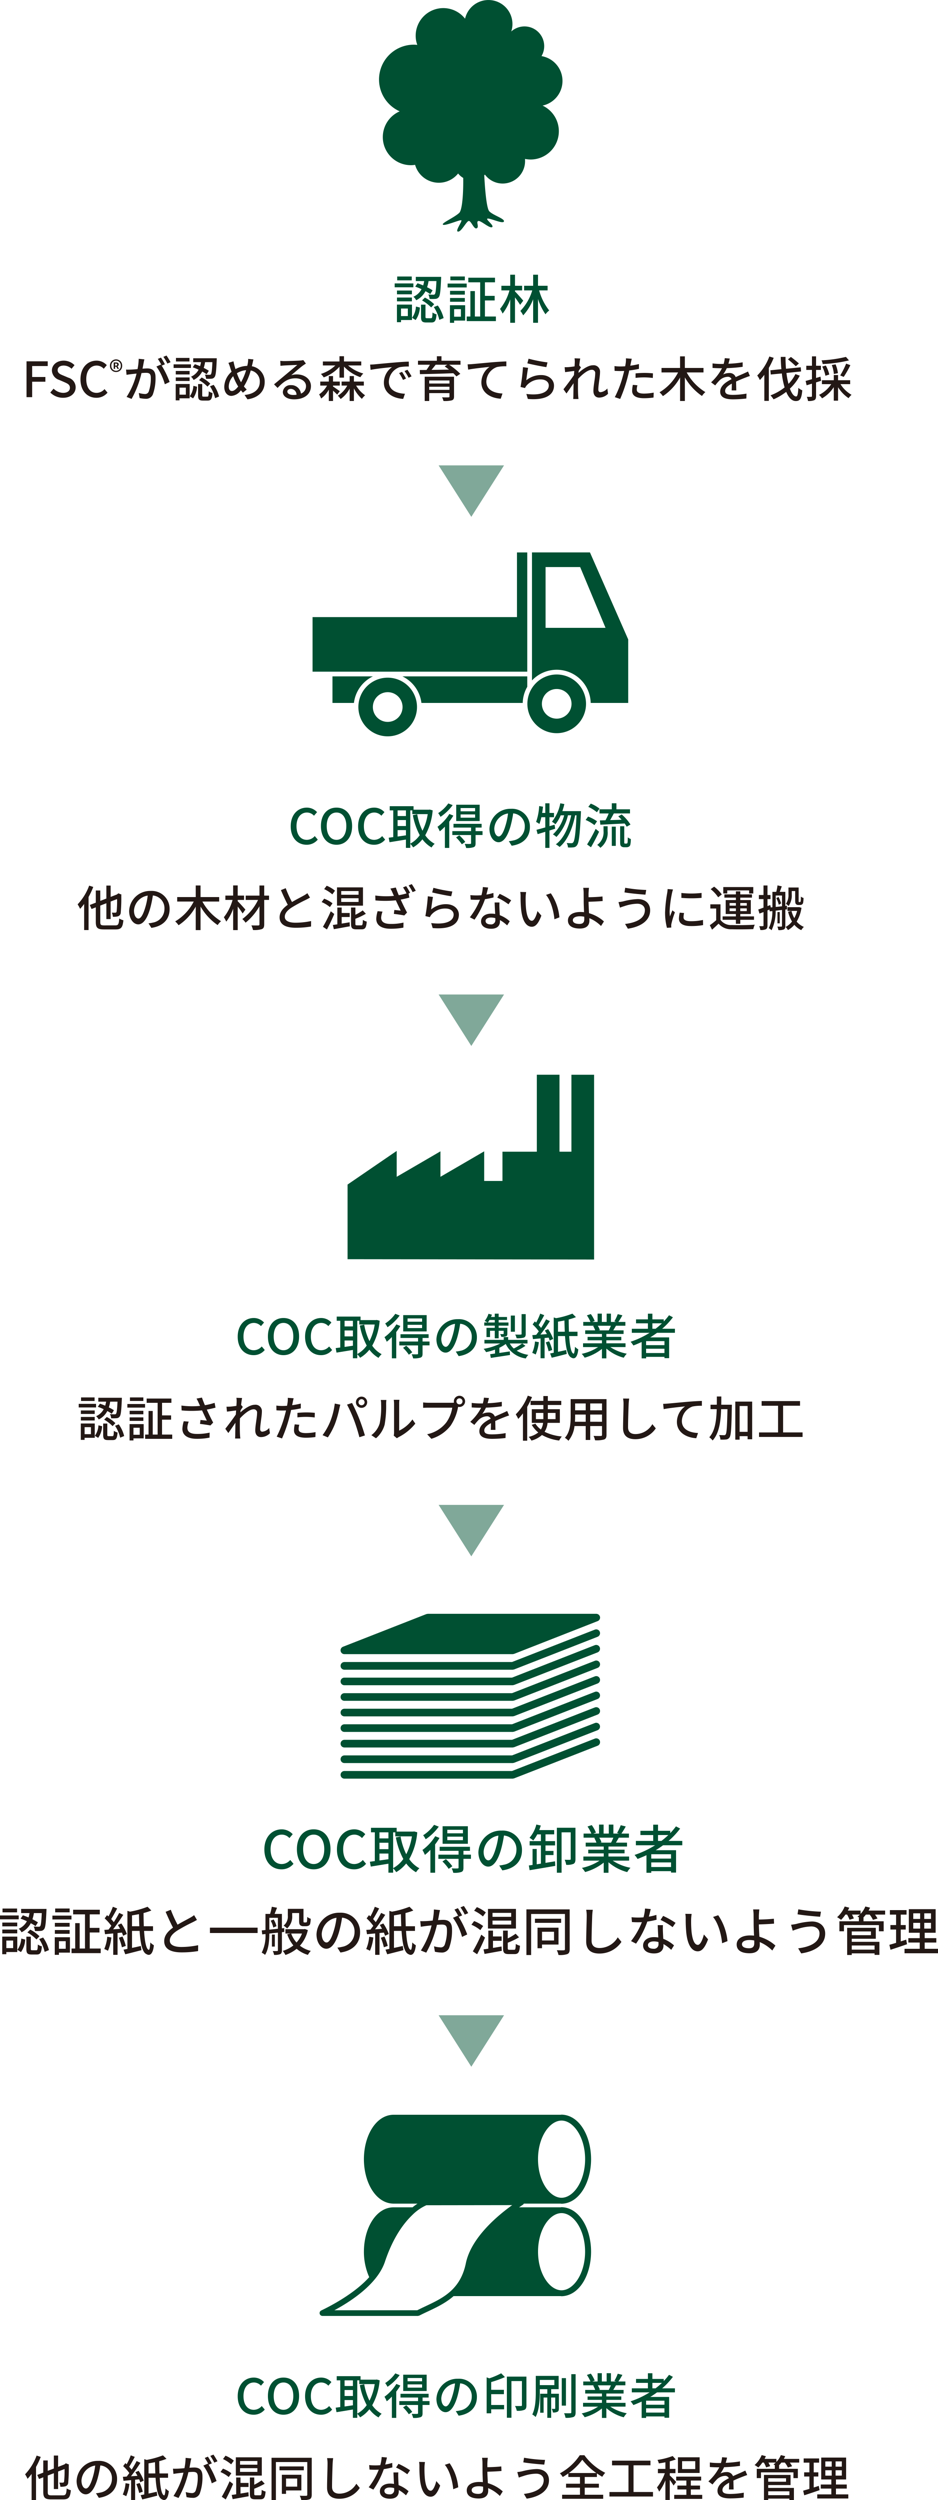 <svg xmlns="http://www.w3.org/2000/svg" width="250.656" height="667.593"><g data-name="グループ 645"><g data-name="グループ 644"><path data-name="パス 2312" d="M150.057 589.355c-.078 0-.15.033-.239.038h-11.1c.633-.439 1.021-.692 1.021-.692a.755.755 0 0 0 .239-.291h9.87c.074 0 .144.032.215.032 4.67-.11 7.863-5.55 7.89-11.9-.027-6.353-3.22-11.79-7.89-11.893-.071 0-.141.024-.221.031h-44.761c-4.609.1-7.821 5.523-7.838 11.862.017 6.339 3.229 11.768 7.838 11.869h6.484a16.2 16.2 0 0 0-1.32.983h-5.155c-4.618.09-7.829 5.517-7.846 11.858a16.65 16.65 0 0 0 1.418 6.789c-4.636 5.2-12.81 8.869-12.81 8.9a.762.762 0 0 0 .3 1.456h25.539l.353-.087c2.77-1.433 6.3-2.7 9.168-5.208h28.61c.089 0 .161.036.239.036 4.679-.11 7.873-5.55 7.89-11.9-.021-6.337-3.215-11.78-7.894-11.883Zm0-23.122c3.169.013 6.294 4.389 6.3 10.308-.01 5.919-3.135 10.294-6.3 10.306-3.168-.012-6.28-4.387-6.287-10.306s3.119-10.295 6.287-10.308Zm-25.562 38.052c-1.678 8.3-7.819 9.949-12.984 12.594H89.359c4.122-2.217 11.426-6.846 13.482-12.886 2.154-6.489 5-10.291 7.287-12.493a12.645 12.645 0 0 1 3.792-2.656l22.955-.035c-3.629 2.603-10.908 8.519-12.38 15.476Zm25.562 7.267c-3.168-.007-6.28-4.381-6.28-10.311s3.113-10.286 6.28-10.3c3.182.017 6.287 4.4 6.294 10.3-.007 5.929-3.112 10.304-6.294 10.311Z" fill="#005032"/><path data-name="パス 3307" d="M7.087 106.048h1.508v-4.121h3.536v-1.261H8.595v-2.925h4.16V96.48H7.087Zm9.764.169c2.093 0 3.367-1.248 3.367-2.782a2.671 2.671 0 0 0-1.951-2.587l-1.316-.559c-.78-.312-1.547-.624-1.547-1.443 0-.767.637-1.235 1.612-1.235a3.047 3.047 0 0 1 2.106.858l.793-.962a4.1 4.1 0 0 0-2.9-1.209c-1.82 0-3.146 1.131-3.146 2.639a2.752 2.752 0 0 0 1.95 2.509l1.326.572c.884.39 1.534.663 1.534 1.534 0 .806-.65 1.352-1.807 1.352a3.709 3.709 0 0 1-2.548-1.131l-.884 1.04a4.773 4.773 0 0 0 3.411 1.404Zm8.905 0a3.778 3.778 0 0 0 2.977-1.378l-.806-.949a2.788 2.788 0 0 1-2.119 1.014c-1.69 0-2.756-1.391-2.756-3.666 0-2.249 1.144-3.627 2.795-3.627a2.545 2.545 0 0 1 1.872.858l.819-.962a3.687 3.687 0 0 0-2.718-1.209c-2.418 0-4.316 1.872-4.316 4.992s1.847 4.927 4.247 4.927Zm5.264-6.876a1.622 1.622 0 0 0 1.631-1.683 1.639 1.639 0 0 0-1.63-1.7 1.636 1.636 0 0 0-1.638 1.7 1.619 1.619 0 0 0 1.636 1.683Zm0-.334a1.257 1.257 0 0 1-1.259-1.35A1.263 1.263 0 0 1 31.02 96.3a1.262 1.262 0 0 1 1.25 1.358 1.255 1.255 0 0 1-1.251 1.349Zm-.645-.516h.394v-.576h.311l.288.576h.432l-.387-.69a.5.5 0 0 0 .318-.47c0-.394-.311-.554-.675-.554h-.682Zm.394-.864v-.538h.22c.227 0 .318.114.318.273s-.121.265-.334.265Zm14.809-.913a18.581 18.581 0 0 0-1.079-1.781l-.845.351a11.862 11.862 0 0 1 1.065 1.794Zm-8.515-.91a15.3 15.3 0 0 1-.312 2.756c-.715.065-1.4.117-1.82.13-.442.013-.806.026-1.248 0l.13 1.4a25.02 25.02 0 0 1 1.274-.182c.3-.039.819-.091 1.4-.156a19.853 19.853 0 0 1-2.662 6.231l1.339.533a26.254 26.254 0 0 0 2.652-6.9c.481-.039.91-.065 1.17-.065.819 0 1.313.182 1.313 1.287a10.336 10.336 0 0 1-.572 3.757 1.018 1.018 0 0 1-1.053.611 6.985 6.985 0 0 1-1.586-.273l.221 1.352a7.174 7.174 0 0 0 1.534.195 1.941 1.941 0 0 0 1.989-1.121 12.666 12.666 0 0 0 .728-4.667c0-1.794-.949-2.314-2.184-2.314-.3 0-.767.026-1.287.065.117-.585.234-1.209.3-1.6.052-.286.13-.611.195-.884Zm7.007 1.469a19.045 19.045 0 0 0-1.053-1.794l-.845.351a13.932 13.932 0 0 1 1.04 1.794c-.078-.1-.143-.195-.208-.286l-1.209.533a14.971 14.971 0 0 1 2.249 4.732l1.287-.611a24.293 24.293 0 0 0-2.12-4.355Zm7.423.806a14.248 14.248 0 0 1 1.573.637 4.162 4.162 0 0 1-2.029 1.872 2.806 2.806 0 0 1 .7.871 5.2 5.2 0 0 0 2.3-2.249 10.033 10.033 0 0 1 1.183.728l.585-.936a12.22 12.22 0 0 0-1.365-.767 8.781 8.781 0 0 0 .364-1.534h1.95c-.091 2.184-.221 3.016-.39 3.237a.421.421 0 0 1-.416.143c-.195 0-.676 0-1.209-.052a2.569 2.569 0 0 1 .312 1.105 10.249 10.249 0 0 0 1.456-.013 1.053 1.053 0 0 0 .819-.429c.338-.39.455-1.547.585-4.55.013-.143.013-.481.013-.481h-6.292v1.04h2.08a9.99 9.99 0 0 1-.247 1.079 14.588 14.588 0 0 0-1.4-.533Zm1.7 3.419a10.221 10.221 0 0 1 2.249 1.742l.754-.793a9.269 9.269 0 0 0-2.3-1.651Zm-2.561-5.928h-3.614v.949h3.614Zm.4 1.716h-4.641v.962h4.641Zm-.364 1.768h-3.7v.936h3.7Zm-3.7 2.678h3.7v-.949h-3.7Zm2.691 1.781v1.872h-1.69v-1.872Zm1.027-.975h-3.735v4.368h1.014v-.546h2.717Zm.91 3.835a5.763 5.763 0 0 0 1.055-3.107l-.975-.247a5.347 5.347 0 0 1-.962 2.8Zm2.821-.455c-.325 0-.377-.052-.377-.377v-2.993h-1.105v3c0 1.079.247 1.417 1.3 1.417h1.274c.858 0 1.157-.416 1.274-2.028a2.72 2.72 0 0 1-1-.455c-.039 1.261-.091 1.43-.4 1.43Zm1.69-2.769a9.672 9.672 0 0 1 1.365 3.172l1.066-.442a9.261 9.261 0 0 0-1.443-3.12Zm8.19-1.274a13.038 13.038 0 0 1-.988-2.21 5.259 5.259 0 0 1 2.457-.817 15.915 15.915 0 0 1-1.352 3.224Zm-.65 1.326c-.533.689-1.118 1.209-1.677 1.209-.533 0-.845-.468-.845-1.222a4.168 4.168 0 0 1 1.183-2.74 14.776 14.776 0 0 0 1.183 2.506Zm2.665-7.371a6.263 6.263 0 0 1-.078 1.092c-.039.247-.1.507-.169.78a6.688 6.688 0 0 0-3.133.858 27.78 27.78 0 0 1-.273-.9c-.091-.377-.195-.806-.273-1.183l-1.352.416a7.956 7.956 0 0 1 .468 1.255c.117.364.234.741.377 1.118a5.5 5.5 0 0 0-1.95 4.017c0 1.586.884 2.431 1.911 2.431a3.407 3.407 0 0 0 2.535-1.5c.169.221.351.429.533.637l1.027-.832a6.83 6.83 0 0 1-.754-.845 16.225 16.225 0 0 0 1.82-4.251 2.955 2.955 0 0 1 2.418 3.055c0 1.82-1.326 3.237-4.069 3.484l.78 1.17c2.717-.39 4.6-1.963 4.6-4.6a4.14 4.14 0 0 0-3.432-4.238c.065-.234.117-.468.169-.689.065-.286.169-.806.26-1.131Zm12.012 9.633c-.871 0-1.534-.351-1.534-.91 0-.4.39-.715.923-.715a1.551 1.551 0 0 1 1.521 1.573 6.73 6.73 0 0 1-.91.052Zm2.717-9.321a4.552 4.552 0 0 1-.819.13c-.7.065-3.614.143-4.29.143a9.27 9.27 0 0 1-1.027-.067l.039 1.339c.286-.039.624-.065.949-.091.676-.039 2.873-.13 3.549-.156-.65.559-2.132 1.794-2.847 2.392-.754.624-2.366 1.976-3.367 2.795l.949.962c1.521-1.612 2.743-2.574 4.8-2.574 1.573 0 2.795.858 2.795 2.067a2.1 2.1 0 0 1-1.355 2.017 2.573 2.573 0 0 0-2.7-2.262 1.988 1.988 0 0 0-2.136 1.833c0 1.157 1.2 1.963 2.977 1.963 2.886 0 4.537-1.469 4.537-3.536 0-1.794-1.6-3.12-3.757-3.12a4.791 4.791 0 0 0-1.521.221c.91-.754 2.47-2.119 3.133-2.587.234-.169.533-.364.793-.533Zm9.672 4.693h1.209v-2.951a10.964 10.964 0 0 0 4.381 2.834 5.223 5.223 0 0 1 .78-.988 10.4 10.4 0 0 1-4.056-2.145h3.51v-1.066h-4.615v-1.4h-1.209v1.4H86.28v1.066h3.328a9.922 9.922 0 0 1-3.857 2.263 5.194 5.194 0 0 1 .754.923 10.412 10.412 0 0 0 4.212-2.847Zm-1.716 2.119h1.807v-1.066h-1.807v-1.469h-1.131v1.469h-2.288v1.066h1.82a6.907 6.907 0 0 1-2.119 2.353 6.623 6.623 0 0 1 .533 1.105 6.893 6.893 0 0 0 2.054-2.379v3.042h1.131v-2.756c.429.39.884.806 1.1 1.053l.715-.91a61.38 61.38 0 0 0-1.82-1.261Zm8.229 0v-1.066h-2.652v-1.469H93.43v1.469h-2.145v1.066h1.508a7.064 7.064 0 0 1-2.522 2.704 4.928 4.928 0 0 1 .754.884 7.776 7.776 0 0 0 2.405-2.769v3.3h1.144v-3.365a9.949 9.949 0 0 0 2.132 2.8 5.014 5.014 0 0 1 .858-.949 8.63 8.63 0 0 1-2.4-2.6Zm10.205-3.666-.78.338a12.293 12.293 0 0 1 1.04 1.822l.806-.364a18.149 18.149 0 0 0-1.066-1.796Zm1.443-.559-.78.351a12.2 12.2 0 0 1 1.092 1.794l.793-.39a20.342 20.342 0 0 0-1.105-1.755Zm-9.971-1.381.13 1.417c1.443-.312 4.6-.624 5.72-.741a5.1 5.1 0 0 0-2.171 4.173c0 2.834 2.639 4.186 5.161 4.316l.468-1.375c-2.119-.1-4.3-.871-4.3-3.224a4.256 4.256 0 0 1 2.834-3.861 12.34 12.34 0 0 1 2.506-.182l-.013-1.313c-.871.026-2.171.1-3.536.221-2.366.195-4.667.416-5.6.507-.263.026-.705.052-1.199.062Zm15.795 6.75v-.832h5.408v.832Zm5.408-2.509v.819h-5.408v-.819Zm1.222-1h-7.839v6.486h1.209v-2.106h5.408v.884c0 .182-.065.247-.3.247-.194.013-.974.026-1.676-.013a3.971 3.971 0 0 1 .377.988 7.969 7.969 0 0 0 2.21-.169c.455-.143.611-.442.611-1.04Zm-1.807-3.199-.689.442c.364.26.754.546 1.144.858-1.612.026-3.224.065-4.667.078.364-.429.754-.91 1.105-1.378Zm3.536-1.066h-5.083v-1.2h-1.235v1.2h-5.044v1.066h3.185a15.322 15.322 0 0 1-.923 1.4c-.65 0-1.248.013-1.781.013l.039 1.1c2.262-.026 5.681-.117 8.918-.247a9.839 9.839 0 0 1 .832.858l1.04-.7a18.69 18.69 0 0 0-2.977-2.424h3.029Zm1.9.962.143 1.417c1.43-.3 4.589-.611 5.72-.741a5.113 5.113 0 0 0-2.184 4.173c0 2.847 2.652 4.2 5.174 4.329l.468-1.391c-2.132-.091-4.316-.871-4.316-3.211a4.237 4.237 0 0 1 2.847-3.861 11.359 11.359 0 0 1 2.5-.195v-1.3c-.884.026-2.171.1-3.549.208-2.366.208-4.654.429-5.6.507-.256.027-.698.052-1.209.065Zm15.964-.273c.988.26 3.822.845 5.083 1.014l.3-1.261a37.313 37.313 0 0 1-5.057-.988Zm.208 1.209-1.378-.182a47.864 47.864 0 0 1-.65 5.291l1.2.286a2.945 2.945 0 0 1 .429-.689 4.83 4.83 0 0 1 3.8-1.612c1.235 0 2.119.663 2.119 1.612 0 1.7-2.015 2.769-5.993 2.262l.395 1.339c5.016.419 6.992-1.248 6.992-3.575 0-1.521-1.326-2.808-3.419-2.808a6.214 6.214 0 0 0-3.991 1.4c.104-.789.325-2.518.494-3.324Zm21.164 5.5a2.731 2.731 0 0 1-1.82 1c-.4 0-.585-.286-.585-.689 0-1.313.455-3.393.455-4.693a1.7 1.7 0 0 0-1.911-1.807c-1.261 0-2.834 1.131-3.835 2.041l.039-.533c.208-.325.442-.689.611-.923l-.455-.546c.091-.832.195-1.521.26-1.846l-1.521-.052a5.732 5.732 0 0 1 .065 1.04c0 .143-.026.559-.065 1.118-.611.091-1.287.169-1.69.2-.364.013-.637.026-.962.013l.13 1.326c.78-.1 1.846-.247 2.444-.325l-.078 1.1c-.689 1.04-2.093 2.9-2.808 3.8l.804 1.127c.546-.741 1.3-1.859 1.9-2.743-.026 1.43-.039 2.171-.052 3.367 0 .208-.026.624-.039.845h1.4c-.026-.26-.065-.637-.078-.871-.065-1.17-.052-2.093-.052-3.211 0-.4.013-.845.039-1.3 1.118-1.209 2.6-2.418 3.6-2.418a.871.871 0 0 1 .962 1c0 1.222-.481 3.237-.481 4.654 0 1.144.624 1.768 1.521 1.768a3.343 3.343 0 0 0 2.395-1.026Zm7.54-2.821a21.109 21.109 0 0 1 2.431-.13 18.542 18.542 0 0 1 2.184.156l.039-1.235a21.531 21.531 0 0 0-2.249-.117 22.562 22.562 0 0 0-2.4.13Zm.91-3.692a22.056 22.056 0 0 1-2.314.442l.156-.754c.052-.26.156-.78.247-1.1l-1.573-.117a6.174 6.174 0 0 1-.039 1.17c-.026.234-.091.572-.156.949-.455.039-.884.052-1.287.052a11.925 11.925 0 0 1-1.573-.1l.026 1.274c.468.026.936.052 1.534.052.325 0 .663-.013 1.027-.026-.091.416-.2.845-.312 1.235a27.967 27.967 0 0 1-2.186 5.762l1.43.481a38.6 38.6 0 0 0 2.028-5.928c.143-.546.286-1.118.4-1.677a25.56 25.56 0 0 0 2.587-.429Zm-1.627 5.55a8.532 8.532 0 0 0-.195 1.612c0 1.277 1.079 1.963 3.172 1.963a17.717 17.717 0 0 0 2.548-.186l.039-1.313a14.4 14.4 0 0 1-2.574.26c-1.638 0-1.95-.52-1.95-1.105a4.851 4.851 0 0 1 .182-1.118Zm18.876-3.311v-1.2h-4.979v-3.094h-1.287v3.094h-4.953v1.2h4.42a13.043 13.043 0 0 1-4.953 5.3 6.051 6.051 0 0 1 .9 1.027 14.092 14.092 0 0 0 4.589-4.979v6.279h1.287v-6.3a15.13 15.13 0 0 0 4.573 4.961 4.923 4.923 0 0 1 .9-1.04 13.95 13.95 0 0 1-4.982-5.248Zm8.762 4.8c-.013-.611-.039-1.638-.052-2.366a35.43 35.43 0 0 1 2.392-1.014c.39-.156.949-.364 1.3-.468l-.507-1.2c-.416.208-.793.377-1.222.572-.611.273-1.274.546-2.067.923a1.7 1.7 0 0 0-1.716-1.092 3.792 3.792 0 0 0-1.638.377 9.4 9.4 0 0 0 .975-1.677 39.348 39.348 0 0 0 4.238-.355v-1.2a29.765 29.765 0 0 1-3.809.377c.182-.559.286-1.053.364-1.391l-1.339-.1a7.762 7.762 0 0 1-.3 1.547h-.754a18.881 18.881 0 0 1-2.21-.143v1.21a33.73 33.73 0 0 0 2.145.078h.377a13.406 13.406 0 0 1-2.912 3.757l1.105.832a13.845 13.845 0 0 1 1.183-1.378 3.27 3.27 0 0 1 2.132-.923 1 1 0 0 1 1.04.637c-1.481.754-3.028 1.755-3.028 3.341s1.5 2.041 3.419 2.041a32.751 32.751 0 0 0 3.575-.221l.039-1.313a21.679 21.679 0 0 1-3.575.338c-1.3 0-2.132-.169-2.132-1.053 0-.754.689-1.339 1.781-1.95 0 .637-.013 1.365-.052 1.807Zm16.731-7.2c-.481-.455-1.443-1.222-2.132-1.742l-.793.65a27.266 27.266 0 0 1 2.106 1.846Zm-7.9-1.859a14.175 14.175 0 0 1-3.237 5.083 6.065 6.065 0 0 1 .7 1.209 13.006 13.006 0 0 0 1.2-1.4v6.967h1.203v-8.813a20.455 20.455 0 0 0 1.3-2.687Zm6.966 4.697a10.012 10.012 0 0 1-1.846 2.613 20.445 20.445 0 0 1-.546-2.912l3.913-.4-.091-1.118-3.939.4a31.537 31.537 0 0 1-.13-3.172h-1.276c.013 1.118.065 2.223.169 3.276l-2.938.3.1 1.131 2.951-.286a21.517 21.517 0 0 0 .745 3.73 13.712 13.712 0 0 1-3.77 2.119 6.859 6.859 0 0 1 .819 1.066 16.085 16.085 0 0 0 3.38-2c.637 1.515 1.482 2.455 2.574 2.455s1.521-.6 1.729-2.86a3.434 3.434 0 0 1-1.053-.663c-.091 1.638-.247 2.288-.585 2.3-.611 0-1.2-.793-1.677-2.093a12.849 12.849 0 0 0 2.639-3.458Zm13.507-4.589a34.949 34.949 0 0 1-6.526.923 3.962 3.962 0 0 1 .312.988 36 36 0 0 0 7.02-.975Zm-.6 5.343a25.376 25.376 0 0 0 1.781-3.133l-1.131-.416a20.494 20.494 0 0 1-1.586 3.157Zm-1.547-1a8.58 8.58 0 0 0-.624-2.353l-1.014.182a8.928 8.928 0 0 1 .559 2.405Zm-2.3.364a9.228 9.228 0 0 0-.936-2.4l-.962.273a9.276 9.276 0 0 1 .858 2.457Zm-2.353.572-1.183.351v-2.146h1.3v-1.118h-1.3v-2.509h-1.1v2.509h-1.514v1.118h1.508v2.467c-.637.182-1.222.351-1.69.468l.273 1.17c.429-.143.91-.286 1.417-.442v3.292c0 .182-.065.221-.234.221a15.76 15.76 0 0 1-1.144 0 3.859 3.859 0 0 1 .325 1.118 3.878 3.878 0 0 0 1.69-.221c.351-.195.468-.52.468-1.118v-3.627c.442-.143.9-.286 1.339-.429Zm7.93 2v-1.052h-3.237v-1.391h-1.144v1.391h-3.172v1.053h2.483a8.185 8.185 0 0 1-3.267 2.871 4.63 4.63 0 0 1 .819.923 9.176 9.176 0 0 0 3.133-3v3.613h1.148v-3.588a9.628 9.628 0 0 0 2.807 2.925 5.225 5.225 0 0 1 .793-.9 8.342 8.342 0 0 1-2.951-2.847Z" fill="#231815"/><path data-name="パス 3311" d="M26.134 375.645a14.248 14.248 0 0 1 1.573.637 4.162 4.162 0 0 1-2.028 1.872 2.806 2.806 0 0 1 .7.871 5.2 5.2 0 0 0 2.3-2.249 10.033 10.033 0 0 1 1.183.728l.585-.936a12.22 12.22 0 0 0-1.365-.767 8.782 8.782 0 0 0 .364-1.534h1.95c-.091 2.184-.221 3.016-.39 3.237a.421.421 0 0 1-.416.143c-.195 0-.676 0-1.209-.052a2.569 2.569 0 0 1 .312 1.105 10.249 10.249 0 0 0 1.456-.013 1.053 1.053 0 0 0 .819-.429c.338-.39.455-1.547.585-4.55.013-.143.013-.481.013-.481h-6.292v1.04h2.08a9.989 9.989 0 0 1-.247 1.079 14.588 14.588 0 0 0-1.4-.533Zm1.7 3.419a10.221 10.221 0 0 1 2.249 1.742l.754-.793a9.269 9.269 0 0 0-2.3-1.651Zm-2.561-5.928h-3.614v.949h3.614Zm.4 1.716h-4.641v.962h4.641Zm-.364 1.768h-3.7v.936h3.7Zm-3.7 2.678h3.7v-.949h-3.7Zm2.691 1.781v1.872h-1.69v-1.872Zm1.023-.975h-3.731v4.368h1.014v-.546h2.717Zm.91 3.835a5.763 5.763 0 0 0 1.053-3.107l-.975-.247a5.347 5.347 0 0 1-.962 2.8Zm2.821-.455c-.325 0-.377-.052-.377-.377v-2.993h-1.105v3c0 1.079.247 1.417 1.3 1.417h1.274c.858 0 1.157-.416 1.274-2.028a2.72 2.72 0 0 1-1-.455c-.035 1.266-.087 1.436-.397 1.436Zm1.69-2.769a9.672 9.672 0 0 1 1.37 3.172l1.066-.442a9.261 9.261 0 0 0-1.443-3.12Zm7.566-7.579h-3.587v.949h3.588Zm-.975 8.1v1.871h-1.672v-1.872Zm1.053-.975h-3.765v4.367h1.04v-.559h2.73Zm-3.744-.858h3.666v-.936h-3.666Zm3.666-2.7h-3.666v.936h3.666Zm-4.277-.845h4.732v-.962h-4.732Zm9.269 7.2v-3.981h2.421v-1.144h-2.418v-3.354h2.5v-1.144h-6.617v1.144h2.935v8.476H40.81v-6.3h-1.117v6.3h-.91v1.144h7.24v-1.144Zm5.8-3.562a7.982 7.982 0 0 0-.364 2.028c0 1.69 1.365 2.665 3.835 2.665a16.622 16.622 0 0 0 3.422-.315l.026-1.339a14.609 14.609 0 0 1-3.432.351c-1.885 0-2.522-.65-2.522-1.7a5.13 5.13 0 0 1 .364-1.586Zm8.242-4.914a17.48 17.48 0 0 1-2.587.637 25.807 25.807 0 0 1-.793-2.041l-1.456.273a7.986 7.986 0 0 1 .585 1.157l.364.793a22.378 22.378 0 0 1-4.979-.091l.052 1.3a28.238 28.238 0 0 0 5.46-.013c.39.871.936 2 1.274 2.73-.416-.039-1.222-.117-1.69-.169l-.13 1.053c.9.1 2.171.286 2.782.416l.741-.767a58.822 58.822 0 0 1-1.7-3.471c.793-.143 1.6-.325 2.327-.52Zm14.589 6.705a2.731 2.731 0 0 1-1.82 1c-.4 0-.585-.286-.585-.689 0-1.313.455-3.393.455-4.693a1.7 1.7 0 0 0-1.911-1.807c-1.261 0-2.834 1.131-3.835 2.041l.039-.533c.208-.325.442-.689.611-.923l-.455-.546c.091-.832.195-1.521.26-1.846l-1.521-.052a5.732 5.732 0 0 1 .065 1.04c0 .143-.026.559-.065 1.118-.611.091-1.287.169-1.69.2-.364.013-.637.026-.962.013l.13 1.326c.78-.1 1.846-.247 2.444-.325l-.078 1.1c-.689 1.04-2.093 2.9-2.808 3.8l.806 1.131c.546-.741 1.3-1.859 1.9-2.743-.026 1.43-.039 2.171-.052 3.367 0 .208-.026.624-.039.845h1.4c-.026-.26-.065-.637-.078-.871-.065-1.17-.052-2.093-.052-3.211 0-.4.013-.845.039-1.3 1.118-1.209 2.6-2.418 3.6-2.418a.871.871 0 0 1 .962 1c0 1.222-.481 3.237-.481 4.654 0 1.144.624 1.768 1.521 1.768a3.343 3.343 0 0 0 2.395-1.029Zm7.54-2.821a21.109 21.109 0 0 1 2.431-.13 18.542 18.542 0 0 1 2.184.156l.039-1.235a21.531 21.531 0 0 0-2.249-.117 22.562 22.562 0 0 0-2.4.13Zm.91-3.692a22.056 22.056 0 0 1-2.314.442l.156-.754c.052-.26.156-.78.247-1.1l-1.573-.117a6.174 6.174 0 0 1-.039 1.17c-.026.234-.091.572-.156.949-.455.039-.884.052-1.287.052a11.925 11.925 0 0 1-1.573-.1l.026 1.274c.468.026.936.052 1.534.052.325 0 .663-.013 1.027-.026-.091.416-.2.845-.312 1.235a27.967 27.967 0 0 1-2.184 5.763l1.43.481a38.6 38.6 0 0 0 2.028-5.928c.143-.546.286-1.118.4-1.677a25.56 25.56 0 0 0 2.587-.429Zm-1.625 5.551a8.532 8.532 0 0 0-.195 1.612c0 1.277 1.079 1.963 3.172 1.963a17.717 17.717 0 0 0 2.548-.186l.039-1.313a14.4 14.4 0 0 1-2.574.26c-1.638 0-1.95-.52-1.95-1.105a4.851 4.851 0 0 1 .182-1.118Zm17.043-5.9a.821.821 0 0 1 .806-.819.833.833 0 0 1 .819.819.821.821 0 0 1-.819.806.81.81 0 0 1-.806-.808Zm-.689 0a1.487 1.487 0 0 0 1.5 1.495 1.5 1.5 0 0 0 1.508-1.495 1.506 1.506 0 0 0-1.508-1.5 1.5 1.5 0 0 0-1.5 1.498Zm-6.9 5.226a16.985 16.985 0 0 1-2.018 3.563l1.417.6a18.858 18.858 0 0 0 1.912-3.632 27.713 27.713 0 0 0 1.144-4c.065-.286.182-.78.273-1.105l-1.482-.3a19.054 19.054 0 0 1-1.249 4.872Zm6.409-.4a44.347 44.347 0 0 1 1.414 4.519l1.482-.481a59.662 59.662 0 0 0-1.534-4.5c-.52-1.313-1.391-3.2-1.911-4.173l-1.339.442a36.836 36.836 0 0 1 1.885 4.188Zm5.85 4.8a7.3 7.3 0 0 0 2.314-3.64 28.48 28.48 0 0 0 .4-5.551 9.73 9.73 0 0 1 .065-1.04h-1.508a4.051 4.051 0 0 1 .1 1.053 22.541 22.541 0 0 1-.377 5.187 6.116 6.116 0 0 1-2.232 3.154Zm5.6 0a2.708 2.708 0 0 1 .494-.337 13.634 13.634 0 0 0 4.42-3.588l-.78-1.112a9.145 9.145 0 0 1-3.536 2.99v-7.19a7.83 7.83 0 0 1 .065-1.04h-1.511a9.528 9.528 0 0 1 .078 1.04v7.7a3.749 3.749 0 0 1-.091.819Zm16.705-9.056a.8.8 0 0 1-.806-.806.81.81 0 0 1 .806-.806.813.813 0 0 1 .819.806.8.8 0 0 1-.819.806Zm-8.307-.429a11.761 11.761 0 0 1-1.4-.091v1.439c.325-.013.845-.039 1.4-.039h6.383a9.1 9.1 0 0 1-1.629 3.995 8.638 8.638 0 0 1-5.079 3.094l1.118 1.222a10.111 10.111 0 0 0 5.161-3.523 13.015 13.015 0 0 0 1.95-4.771l.065-.247a1.417 1.417 0 0 0 .338.039 1.5 1.5 0 0 0 1.508-1.495 1.506 1.506 0 0 0-1.508-1.495 1.5 1.5 0 0 0-1.5 1.495 1.614 1.614 0 0 0 .039.351 4.122 4.122 0 0 1-.546.026Zm17.927 7.241c-.013-.611-.039-1.638-.052-2.366a35.43 35.43 0 0 1 2.392-1.014c.39-.156.949-.364 1.3-.468l-.507-1.2c-.416.208-.793.377-1.222.572-.611.273-1.274.546-2.067.923a1.7 1.7 0 0 0-1.717-1.088 3.792 3.792 0 0 0-1.638.377 9.4 9.4 0 0 0 .975-1.677 39.348 39.348 0 0 0 4.239-.352v-1.2a29.765 29.765 0 0 1-3.809.377c.182-.559.286-1.053.364-1.391l-1.339-.1a7.762 7.762 0 0 1-.3 1.547h-.754a18.881 18.881 0 0 1-2.21-.143v1.21a33.73 33.73 0 0 0 2.145.078h.377a13.406 13.406 0 0 1-2.911 3.757l1.1.832a13.845 13.845 0 0 1 1.183-1.378 3.27 3.27 0 0 1 2.132-.923 1 1 0 0 1 1.046.634c-1.482.754-3.029 1.755-3.029 3.341s1.494 2.044 3.418 2.044a32.751 32.751 0 0 0 3.575-.221l.036-1.313a21.678 21.678 0 0 1-3.575.338c-1.3 0-2.132-.169-2.132-1.053 0-.754.689-1.339 1.781-1.95 0 .637-.013 1.365-.052 1.807Zm8.645-9.139a14.044 14.044 0 0 1-3.224 4.992 8.066 8.066 0 0 1 .663 1.222 13.207 13.207 0 0 0 1.261-1.482v7.293h1.144v-9.035a22.1 22.1 0 0 0 1.287-2.613Zm2.171 6.266v-1.651h1.989v1.651Zm5.239-1.651v1.651h-2.054v-1.651Zm1.157 2.652v-3.653h-3.211v-1.118h3.588v-1.105h-3.588v-1.287h-1.2v1.287h-3.415v1.105h3.419v1.118h-3.094v3.653h3.016a4.311 4.311 0 0 1-.585 1.768 5.52 5.52 0 0 1-1.456-1.56l-.988.312a7.306 7.306 0 0 0 1.742 2.041 6.11 6.11 0 0 1-2.561 1.17 4.738 4.738 0 0 1 .741 1 6.857 6.857 0 0 0 2.807-1.494 12.62 12.62 0 0 0 4.6 1.482 5.278 5.278 0 0 1 .715-1.092 12.88 12.88 0 0 1-4.615-1.248 5.278 5.278 0 0 0 .8-2.379Zm8.112-.3v-1.921h3.146v1.924Zm-4.082 0a17.5 17.5 0 0 0 .052-1.4v-.521h2.821v1.924Zm2.873-4.888v1.833h-2.821v-1.832Zm4.355 1.833h-3.143v-1.832h3.146Zm1.209-2.99h-9.581v4.628c0 1.833-.13 4.134-1.547 5.707a4 4 0 0 1 .949.793 7.457 7.457 0 0 0 1.627-3.938h2.99v3.718h1.21v-3.718h3.146v2.327c0 .247-.091.325-.325.325s-1.105.013-1.937-.026a5 5 0 0 1 .4 1.17 7.117 7.117 0 0 0 2.431-.208c.468-.182.637-.546.637-1.248Zm4.42-.156a7.4 7.4 0 0 1 .128 1.48c0 1.248-.13 4.563-.13 6.4 0 2.132 1.313 2.977 3.276 2.977a6.553 6.553 0 0 0 5.475-2.887l-.921-1.131a5.244 5.244 0 0 1-4.526 2.652c-1.1 0-1.963-.468-1.963-1.82 0-1.794.1-4.758.156-6.188a14.389 14.389 0 0 1 .143-1.469Zm10.712 1.418.143 1.417c1.43-.3 4.589-.611 5.72-.741a5.113 5.113 0 0 0-2.184 4.173c0 2.847 2.652 4.2 5.174 4.329l.468-1.391c-2.132-.091-4.316-.871-4.316-3.211a4.237 4.237 0 0 1 2.847-3.861 11.359 11.359 0 0 1 2.5-.195v-1.3c-.884.026-2.171.1-3.549.208-2.366.208-4.654.429-5.6.507-.254.027-.696.052-1.203.065Zm15.535.234c.013-.715.013-1.456.013-2.2h-1.2c0 .754 0 1.482-.013 2.2h-1.673v1.183h1.654c-.094 3.145-.458 5.824-1.992 7.514a4.016 4.016 0 0 1 .9.858c1.716-1.9 2.158-4.9 2.275-8.372h1.69c-.1 4.68-.208 6.383-.481 6.734a.419.419 0 0 1-.442.221c-.221 0-.741-.013-1.313-.039a2.7 2.7 0 0 1 .348 1.209 9.466 9.466 0 0 0 1.534-.026 1.2 1.2 0 0 0 .923-.572c.4-.585.494-2.509.6-8.125.013-.156.013-.585.013-.585Zm4.9 7.241v-6.9h2.132v6.9Zm-1.156-8.073v10.166h1.157v-.936h2.132v.83h1.222v-10.06Zm12.779 8.229v-7.124h4.524v-1.245h-10.266v1.248h4.39v7.124h-5.083v1.206h11.635v-1.209Z" fill="#231815"/><path data-name="パス 3309" d="M23.823 236.476a14.449 14.449 0 0 1-3.081 5 9.275 9.275 0 0 1 .663 1.209 14.2 14.2 0 0 0 1.079-1.313v6.973h1.183v-8.827a20.974 20.974 0 0 0 1.256-2.687Zm4.014 10.621c-.884 0-1.04-.156-1.04-.91v-4.381l1.625-.624v4.225h1.144v-4.676l1.716-.663a26.358 26.358 0 0 1-.117 3.3c-.065.286-.182.338-.377.338-.169 0-.585 0-.91-.013a3.462 3.462 0 0 1 .286 1.105 4.474 4.474 0 0 0 1.378-.13 1.062 1.062 0 0 0 .728-1.027 44.156 44.156 0 0 0 .143-4.589l.052-.182-.832-.339-.221.169-.182.143-1.664.65v-3.029h-1.143v3.467l-1.625.624v-2.779h-1.2v3.25l-1.612.624.481 1.079 1.131-.455v3.9c0 1.586.481 2 2.158 2h3.167c1.508 0 1.859-.6 2.054-2.444a3.687 3.687 0 0 1-1.118-.481c-.1 1.495-.247 1.846-1.014 1.846Zm9.152-1.82c-.52 0-1.183-.676-1.183-2.158a4.315 4.315 0 0 1 3.666-3.978 17.836 17.836 0 0 1-.7 3.315c-.6 1.989-1.224 2.821-1.783 2.821Zm3.458 2.483c3.146-.442 4.876-2.314 4.876-5.005a4.771 4.771 0 0 0-5.057-4.862 5.6 5.6 0 0 0-5.759 5.343c0 2.145 1.17 3.588 2.444 3.588s2.353-1.469 3.133-4.1a29.463 29.463 0 0 0 .767-3.614 3.4 3.4 0 0 1 3.094 3.588 3.7 3.7 0 0 1-3.122 3.658 7.29 7.29 0 0 1-1.144.182Zm18.122-7.029v-1.2H53.59v-3.094h-1.287v3.094H47.35v1.2h4.42a13.043 13.043 0 0 1-4.953 5.3 6.051 6.051 0 0 1 .9 1.027 14.092 14.092 0 0 0 4.586-4.979v6.279h1.287v-6.3a15.13 15.13 0 0 0 4.576 4.961 4.923 4.923 0 0 1 .9-1.04 13.95 13.95 0 0 1-4.982-5.248Zm7.007 2.145c-.3-.351-1.547-1.742-2.054-2.236v-.338h1.7v-1.161h-1.7v-2.717H62.3v2.717h-2.077v1.157h1.924a13.118 13.118 0 0 1-2.33 4.633 6.8 6.8 0 0 1 .637 1.17 12 12 0 0 0 1.846-3.45v5.707h1.223v-6.3a22.689 22.689 0 0 1 1.313 1.859Zm6.318-3.731h-1.287v-2.7h-1.274v2.7h-3.679v1.157h3.3a13.765 13.765 0 0 1-4.2 5.1 5.146 5.146 0 0 1 .871.975 15.532 15.532 0 0 0 3.708-4.389v4.81c0 .234-.091.312-.325.312s-1.053.013-1.833-.013a5.816 5.816 0 0 1 .429 1.234 6.7 6.7 0 0 0 2.353-.233c.468-.195.65-.533.65-1.3v-6.5h1.287Zm10.244-.65a7.221 7.221 0 0 1-1.04.676c-.663.377-1.937 1.014-3.068 1.69a29.634 29.634 0 0 1-1.677-3.7l-1.287.52c.6 1.378 1.248 2.821 1.833 3.913-1.313.936-2.184 1.989-2.184 3.354 0 2.054 1.833 2.782 4.316 2.782a24.116 24.116 0 0 0 4.092-.334l.013-1.456a20.939 20.939 0 0 1-4.16.442c-1.924 0-2.873-.585-2.873-1.586 0-.936.715-1.742 1.859-2.483a40 40 0 0 1 3.77-2.041c.416-.208.78-.4 1.105-.6Zm13.676.416h-4.628v-.98h4.628Zm0 1.924h-4.628v-.988h4.628Zm1.183-3.887h-6.942v4.875h6.942Zm-7.474.883a8.458 8.458 0 0 0-2.223-1.326l-.676.9a9.328 9.328 0 0 1 2.184 1.417Zm-.663 3.367a9.052 9.052 0 0 0-2.237-1.238l-.676.91a8.8 8.8 0 0 1 2.21 1.339Zm-.469 2.133a39.369 39.369 0 0 1-2.093 4.143l1.066.715a48.639 48.639 0 0 0 1.959-4.134Zm2.912 1.53h2.145v-1.079h-2.145v-1.456h-1.157v4.485c-.442.065-.845.13-1.2.169l.26 1.131c1.2-.208 2.782-.507 4.277-.767l-.06-1.079c-.715.117-1.443.247-2.119.351Zm4.095 2.223c-.364 0-.429-.065-.429-.455v-1.298a19.162 19.162 0 0 0 2.8-1.339l-.845-.9a11.862 11.862 0 0 1-1.95 1.17v-1.936h-1.17v4.316c0 1.157.286 1.508 1.417 1.508h1.43c.923 0 1.235-.455 1.352-2.067a3.562 3.562 0 0 1-1.04-.455c-.039 1.248-.1 1.456-.429 1.456Zm5.512-3.783a7.976 7.976 0 0 0-.364 2.041c0 1.69 1.352 2.652 3.835 2.652a18.01 18.01 0 0 0 3.419-.3l.023-1.351a14 14 0 0 1-3.445.364c-1.872 0-2.522-.663-2.522-1.7a5.438 5.438 0 0 1 .367-1.589Zm6.786-6.344a12.607 12.607 0 0 1 .936 1.6c-.676.2-1.365.351-2.067.481a26.173 26.173 0 0 1-.793-2.054l-1.456.286a7.2 7.2 0 0 1 .585 1.144c.117.273.234.533.364.806a21.689 21.689 0 0 1-4.979-.1l.037 1.311a28.16 28.16 0 0 0 5.46-.026c.377.871.936 2 1.287 2.743-.416-.039-1.235-.13-1.7-.169l-.118 1.052c.884.091 2.158.286 2.782.416l.741-.78a54.826 54.826 0 0 1-1.7-3.458c.78-.143 1.586-.338 2.314-.533l-.2-1.105.4-.182a18.839 18.839 0 0 0-1.053-1.781Zm1.495-.533a13.047 13.047 0 0 1 1.066 1.794l.845-.364a17.4 17.4 0 0 0-1.066-1.781Zm6.3 1.872c.988.26 3.822.845 5.083 1.014l.3-1.261a37.313 37.313 0 0 1-5.051-.988Zm.208 1.209-1.376-.182a47.864 47.864 0 0 1-.65 5.291l1.2.286a2.945 2.945 0 0 1 .429-.689 4.83 4.83 0 0 1 3.8-1.612c1.235 0 2.119.663 2.119 1.612 0 1.7-2.015 2.769-5.993 2.262l.395 1.339c5.021.419 7-1.248 7-3.575 0-1.521-1.329-2.806-3.422-2.806a6.214 6.214 0 0 0-3.991 1.4c.104-.791.325-2.52.494-3.326Zm20.9.9a21.15 21.15 0 0 0-3.076-1.732l-.65 1a16.532 16.532 0 0 1 3 1.794Zm-4.749-1.974a13.587 13.587 0 0 1-1.872.442c.195-.728.364-1.443.468-1.885l-1.417-.13a10.264 10.264 0 0 1-.377 2.184 17.064 17.064 0 0 1-2.964-.026l.091 1.2c.52.039 1.053.052 1.547.052.312 0 .611-.013.923-.026a18.659 18.659 0 0 1-2.691 4.689l1.248.637a22.6 22.6 0 0 0 2.8-5.473 19.209 19.209 0 0 0 2.283-.464Zm.52 7.189a1.118 1.118 0 0 1-1.287 1.204c-.884 0-1.326-.377-1.326-.923 0-.52.559-.9 1.417-.9a4.336 4.336 0 0 1 1.183.156c.013.185.013.328.013.458Zm-.195-4.641c.026.845.091 2.054.143 3.068a5.849 5.849 0 0 0-1.079-.091c-1.6 0-2.691.858-2.691 2.067 0 1.339 1.209 1.976 2.7 1.976 1.69 0 2.353-.884 2.353-1.976v-.351a10.277 10.277 0 0 1 1.924 1.43l.689-1.1a8.548 8.548 0 0 0-2.661-1.635c-.039-.728-.078-1.469-.091-1.885a14.649 14.649 0 0 1 .013-1.508Zm8.424-2.782-1.576-.031a6.473 6.473 0 0 1 .091 1.209 34.176 34.176 0 0 0 .143 3.445c.354 3.393 1.55 4.641 2.85 4.641.949 0 1.742-.767 2.561-2.977l-1.045-1.209c-.286 1.183-.845 2.587-1.495 2.587-.858 0-1.378-1.352-1.573-3.38a28.607 28.607 0 0 1-.091-2.9 10.452 10.452 0 0 1 .135-1.39Zm6.591.325-1.287.429c1.3 1.534 2.041 4.3 2.249 6.513l1.339-.52a13.625 13.625 0 0 0-2.301-6.427Zm8.944 6.909c0 .871-.39 1.274-1.287 1.274-1.079 0-1.768-.325-1.768-1 0-.637.689-1.04 1.872-1.04a5.761 5.761 0 0 1 1.17.117c.013.261.013.482.013.649Zm5.252.611a10.142 10.142 0 0 0-3.978-2.2c-.052-1.053-.13-2.236-.13-3.055 1.04-.026 2.639-.091 3.77-.195l-.052-1.222c-1.118.13-2.691.195-3.718.208 0-.416-.013-.806 0-1.131.026-.442.065-1.066.117-1.378h-1.547a8.346 8.346 0 0 1 .117 1.378c0 .546.013 1.469.013 2.236 0 .728.052 1.872.091 2.886-.312-.026-.624-.052-.949-.052-2.275 0-3.354 1-3.354 2.249 0 1.586 1.4 2.171 3.2 2.171 1.911 0 2.535-.988 2.535-2.08 0-.182 0-.416-.013-.689a9.657 9.657 0 0 1 3.12 2.093Zm10.937-3.027c0 2.171-2.132 3.315-5.291 3.7l.75 1.266c3.432-.507 5.954-2.15 5.954-4.914 0-1.911-1.391-3-3.315-3a17.537 17.537 0 0 0-3.874.611 10.781 10.781 0 0 1-1.274.2l.4 1.482a12.011 12.011 0 0 1 1.157-.4 11.69 11.69 0 0 1 3.432-.65c1.277-.011 2.061.721 2.061 1.705Zm-5.252-5.967-.195 1.235c1.469.26 4.147.507 5.6.611l.207-1.263a37.818 37.818 0 0 1-5.616-.583Zm15.011 1.391v1.313a32.5 32.5 0 0 0 5.395 0v-1.321a24.124 24.124 0 0 1-5.395.008Zm-.442 5.252a7.876 7.876 0 0 0-.217 1.586c0 1.248 1.014 2 3.2 2a17.42 17.42 0 0 0 3.263-.26l-.032-1.376a14.469 14.469 0 0 1-3.211.338c-1.56 0-1.989-.455-1.989-1.04a4.891 4.891 0 0 1 .156-1.144Zm-3.237-6.3a9.546 9.546 0 0 1-.117 1.066 36.62 36.62 0 0 0-.563 5.13 16.076 16.076 0 0 0 .5 4.16l1.17-.078a6.671 6.671 0 0 1-.026-.481 2.371 2.371 0 0 1 .065-.585 25.479 25.479 0 0 1 .923-3l-.676-.52c-.195.468-.455 1.092-.65 1.612a9.578 9.578 0 0 1-.091-1.352 30.482 30.482 0 0 1 .635-4.852c.052-.234.182-.741.273-.988Zm15.938.364h5.837v.819h1.118v-1.716h-8.021v1.716h1.066Zm.624 5.525v-.728h1.677v.728Zm0-2.158h1.677v.7h-1.677Zm4.589 0v.7h-1.731v-.7Zm0 2.158h-1.731v-.728h1.729Zm-2.912 3.388h1.181v-1.066h3.666v-.91h-3.666v-.637h2.81v-3.718h-2.81v-.65h3.12v-.871h-3.12v-.806h-1.181v.806h-3.068v.871h3.068v.65h-2.719v3.718h2.717v.637h-3.547v.91h3.549Zm-3.757-7.837a9.664 9.664 0 0 0-2.054-2.08l-.923.676a9.282 9.282 0 0 1 2 2.171Zm-.351 2.639h-2.717v1.118h1.56v3.133a17.926 17.926 0 0 1-1.7 1.326l.6 1.2a52.111 52.111 0 0 0 1.746-1.616 4.332 4.332 0 0 0 3.523 1.5c1.508.052 4.264.026 5.759-.039a5.264 5.264 0 0 1 .39-1.183c-1.651.117-4.667.156-6.136.091a3.459 3.459 0 0 1-3.025-1.369Zm19.045-3.539h.91v2.366c0 .754.065.949.221 1.118a.832.832 0 0 0 .624.234h.455a.992.992 0 0 0 .494-.118.768.768 0 0 0 .325-.442 7.082 7.082 0 0 0 .115-1.311 1.986 1.986 0 0 1-.715-.377 10.959 10.959 0 0 1-.037 1.13.517.517 0 0 1-.091.286.237.237 0 0 1-.143.052h-.195a.1.1 0 0 1-.1-.065c-.039-.039-.026-.208-.026-.455v-3.367h-2.721v1.781a3.992 3.992 0 0 1-.689 2.574 3.585 3.585 0 0 1 .741.585 5.05 5.05 0 0 0 .832-3.146Zm-4.134 1.886a8.668 8.668 0 0 1 .663 1.781l.624-.377a10.038 10.038 0 0 0-.689-1.716Zm-.156 2.353v-3.055h1.677v2.886Zm3.016.637-.013-.949-.429.039v-3.757h-1.495c.182-.455.364-.988.546-1.469l-1.144-.26a13.045 13.045 0 0 1-.338 1.729h-1.027v4.121l-.429.039-.143-.637-.741.286v-1.872h.806v-1.092h-.806v-2.548h-1.069v2.548h-1.232v1.092h1.232v2.275c-.533.195-1.014.377-1.4.507l.325 1.092c.338-.13.7-.273 1.079-.416v3.562c0 .169-.039.208-.169.208s-.546.013-.975 0a3.978 3.978 0 0 1 .298 1.026 3.274 3.274 0 0 0 1.482-.2c.325-.195.429-.494.429-1.04v-4l.52-.221.078.481.7-.078a10.068 10.068 0 0 1-.96 4.565 2.916 2.916 0 0 1 .754.559 11.747 11.747 0 0 0 1.092-5.226c.546-.065 1.118-.13 1.69-.2v4.243c0 .156-.039.208-.182.208a10.006 10.006 0 0 1-1.053-.013 4.349 4.349 0 0 1 .273.949 3.313 3.313 0 0 0 1.469-.182c.3-.169.39-.468.39-.949v-4.368Zm-2.548.724v3.02h.611v-3.02Zm5.785-1.326-.169.026h-2.938v1h2.574a8.475 8.475 0 0 1-.754 1.924 8.125 8.125 0 0 1-.754-1.924l-.91.221a9.642 9.642 0 0 0 1.053 2.613 5.122 5.122 0 0 1-1.716 1.448 3.553 3.553 0 0 1 .624.845 6.32 6.32 0 0 0 1.716-1.417 5.559 5.559 0 0 0 1.846 1.43 4.128 4.128 0 0 1 .7-.871 4.987 4.987 0 0 1-1.924-1.417 9.9 9.9 0 0 0 1.287-3.679Z" fill="#231815"/><path data-name="パス 3313" d="M5.488 512.316a15.344 15.344 0 0 1 1.694.686A4.482 4.482 0 0 1 5 515.018a3.021 3.021 0 0 1 .756.938 5.605 5.605 0 0 0 2.478-2.422 10.805 10.805 0 0 1 1.274.784l.63-1.008a13.16 13.16 0 0 0-1.47-.826 9.457 9.457 0 0 0 .392-1.652h2.1c-.1 2.352-.238 3.248-.42 3.486a.453.453 0 0 1-.448.154c-.21 0-.728 0-1.3-.056a2.767 2.767 0 0 1 .336 1.19 11.037 11.037 0 0 0 1.568-.014 1.134 1.134 0 0 0 .882-.462c.364-.42.49-1.666.63-4.9.014-.154.014-.518.014-.518H5.646v1.12h2.24a10.758 10.758 0 0 1-.266 1.162 15.71 15.71 0 0 0-1.512-.574Zm1.834 3.682a11.007 11.007 0 0 1 2.422 1.876l.812-.854a9.982 9.982 0 0 0-2.478-1.778Zm-2.758-6.384H.672v1.022h3.892Zm.434 1.848h-5v1.036h5Zm-.392 1.9H.616v1.008h3.99Zm-3.99 2.884h3.99v-1.018H.616Zm2.9 1.918v2.02h-1.82v-2.016Zm1.106-1.05H.6v4.7h1.092v-.58h2.926Zm.98 4.13a6.207 6.207 0 0 0 1.132-3.346l-1.05-.266a5.758 5.758 0 0 1-1.036 3.01Zm3.038-.49c-.35 0-.406-.056-.406-.406v-3.22h-1.19v3.238c0 1.162.266 1.526 1.4 1.526h1.372c.924 0 1.246-.448 1.372-2.184a2.93 2.93 0 0 1-1.078-.49c-.042 1.358-.1 1.54-.434 1.54Zm1.82-2.982a10.416 10.416 0 0 1 1.47 3.416l1.148-.476a9.973 9.973 0 0 0-1.554-3.36Zm8.148-8.162h-3.864v1.022h3.864Zm-1.05 8.722v2.02h-1.806v-2.016Zm1.134-1.05h-4.06v4.7h1.12v-.594h2.94Zm-4.032-.924h3.948v-1.004H14.66Zm3.948-2.912H14.66v1.012h3.948Zm-4.606-.91h5.1v-1.032h-5.1Zm9.98 7.762v-4.286h2.6v-1.232h-2.6v-3.612h2.688v-1.232h-7.126v1.232h3.164v9.13h-1.414v-6.79h-1.2v6.79h-.98v1.23h7.8v-1.23Zm4.676-3.15a10.317 10.317 0 0 1-.8 3.276 7.236 7.236 0 0 1 .996.474 12.3 12.3 0 0 0 .91-3.556Zm3.92-1.106a5.85 5.85 0 0 1 .308.856l1.008-.49a12.41 12.41 0 0 0-1.47-2.814l-.938.406c.21.322.406.672.6 1.036l-1.862.126c.926-1.164 1.934-2.636 2.718-3.864l-1.092-.518a27.091 27.091 0 0 1-1.442 2.478 8.484 8.484 0 0 0-.7-.826c.5-.784 1.106-1.89 1.61-2.842l-1.162-.448a16.754 16.754 0 0 1-1.176 2.572l-.38-.336-.63.868a12.872 12.872 0 0 1 1.78 1.988q-.4.546-.756 1.008c-.406.028-.77.056-1.106.07l.182 1.162c.644-.07 1.4-.14 2.184-.21v5.712h1.162v-5.824Zm-.826 1.372a14.853 14.853 0 0 1 .826 2.548l1.036-.364a13.511 13.511 0 0 0-.882-2.506Zm3.528-3.066v-2.9c.6-.1 1.232-.21 1.848-.336.028 1.12.056 2.212.1 3.234Zm5.614 1.246v-1.248H38.43c-.042-1.12-.07-2.31-.07-3.528a16.629 16.629 0 0 0 2.086-.672l-1.022-1.008a24.572 24.572 0 0 1-4.69 1.316l-.686-.224v10.168c-.378.07-.728.14-1.036.2l.462 1.232c1.246-.302 2.826-.708 4.326-1.1l-.168-1.12c-.784.182-1.6.364-2.352.518v-4.536h2.02c.224 3.29.7 5.74 1.876 6.216.91.532 1.708-.1 1.946-2.38a5.377 5.377 0 0 1-.952-.756c-.07 1.232-.224 2.044-.42 1.974-.7-.2-1.078-2.254-1.246-5.054Zm10.976-4.216a7.776 7.776 0 0 1-1.12.728c-.714.406-2.086 1.092-3.3 1.82a31.915 31.915 0 0 1-1.806-3.99l-1.386.56c.644 1.484 1.344 3.038 1.974 4.214-1.414 1.008-2.352 2.142-2.352 3.612 0 2.212 1.974 3 4.648 3a25.971 25.971 0 0 0 4.41-.35l.014-1.568a22.549 22.549 0 0 1-4.48.476c-2.072 0-3.094-.63-3.094-1.708 0-1.008.77-1.876 2-2.674a43.075 43.075 0 0 1 4.06-2.2c.448-.224.84-.434 1.19-.644Zm4.23 3.346v1.428h12.74v-1.428Zm21.98-3.906h1.848v1.988c0 .8.084 1.05.294 1.246a1.165 1.165 0 0 0 .826.28h.714a1.692 1.692 0 0 0 .672-.126.844.844 0 0 0 .448-.5 7.938 7.938 0 0 0 .154-1.358 2.871 2.871 0 0 1-.938-.5c-.014.532-.028.952-.056 1.134a.445.445 0 0 1-.14.308.517.517 0 0 1-.238.042h-.308a.274.274 0 0 1-.2-.056c-.056-.042-.056-.2-.056-.434v-3.15h-4.186v1.806a3.1 3.1 0 0 1-1.132 2.68 4.933 4.933 0 0 1 .938.756 4.186 4.186 0 0 0 1.358-3.416Zm-5.754 2.044a5.985 5.985 0 0 1 .7 1.834l.854-.364a6.012 6.012 0 0 0-.756-1.792Zm-.35 2.394v-3.164h2.282v2.926Zm3.99.6-.014-1.008-.616.056v-3.85h-1.96c.2-.49.434-1.092.658-1.652l-1.4-.266a15.192 15.192 0 0 1-.462 1.918H70.94v4.3l-.994.1.126 1.064.868-.1a9.943 9.943 0 0 1-1.01 4.98 4.135 4.135 0 0 1 .9.588c.98-1.512 1.134-3.892 1.148-5.684l2.282-.252v4.7c0 .154-.056.21-.224.21-.14.014-.63.014-1.148 0a3.624 3.624 0 0 1 .35 1.036 4.053 4.053 0 0 0 1.638-.2c.35-.182.462-.5.462-1.05v-4.818Zm-2.52.7h-.784v3.22h.784Zm7.252-.266a7.521 7.521 0 0 1-1.458 2.396 7.406 7.406 0 0 1-1.428-2.394Zm.77-1.218-.224.056h-4.97v1.162h1.4l-.924.21a9.959 9.959 0 0 0 1.638 2.968 8.356 8.356 0 0 1-2.83 1.458 4.738 4.738 0 0 1 .714 1.092 9.771 9.771 0 0 0 3-1.652 8.009 8.009 0 0 0 3.01 1.624 4.979 4.979 0 0 1 .78-1.064 7.607 7.607 0 0 1-2.912-1.386 9.347 9.347 0 0 0 2.114-4.172Zm5.782 3.612c-.56 0-1.274-.728-1.274-2.324a4.647 4.647 0 0 1 3.946-4.282 19.209 19.209 0 0 1-.756 3.57c-.644 2.142-1.316 3.038-1.918 3.038Zm3.722 2.676c3.388-.476 5.25-2.492 5.25-5.39a5.138 5.138 0 0 0-5.446-5.236 6.025 6.025 0 0 0-6.2 5.754c0 2.31 1.26 3.864 2.632 3.864s2.534-1.582 3.374-4.41a31.73 31.73 0 0 0 .826-3.892 3.667 3.667 0 0 1 3.332 3.864 3.982 3.982 0 0 1-3.36 3.934 7.851 7.851 0 0 1-1.232.2Zm7.686-4.214a10.317 10.317 0 0 1-.8 3.276 7.236 7.236 0 0 1 .996.476 12.3 12.3 0 0 0 .91-3.556Zm3.92-1.106a5.85 5.85 0 0 1 .308.858l1.008-.49a12.41 12.41 0 0 0-1.47-2.814l-.938.406c.21.322.406.672.6 1.036l-1.862.126c.926-1.164 1.934-2.636 2.718-3.864l-1.092-.518a27.089 27.089 0 0 1-1.442 2.478 8.484 8.484 0 0 0-.7-.826c.5-.784 1.106-1.89 1.61-2.842l-1.162-.448a16.753 16.753 0 0 1-1.176 2.572l-.38-.336-.63.868a12.872 12.872 0 0 1 1.78 1.988q-.4.546-.756 1.008c-.406.028-.77.056-1.106.07l.182 1.162c.644-.07 1.4-.14 2.184-.21v5.712h1.162v-5.824Zm-.826 1.372a14.853 14.853 0 0 1 .826 2.548l1.036-.364a13.51 13.51 0 0 0-.882-2.506Zm3.528-3.066v-2.9c.6-.1 1.232-.21 1.848-.336.028 1.12.056 2.212.1 3.234Zm5.614 1.246v-1.246h-2.464c-.042-1.12-.07-2.31-.07-3.528a16.629 16.629 0 0 0 2.086-.672l-1.022-1.008a24.572 24.572 0 0 1-4.69 1.316l-.686-.224v10.168c-.378.07-.728.14-1.036.2l.462 1.232c1.246-.302 2.826-.708 4.326-1.1l-.168-1.12c-.784.182-1.6.364-2.352.518v-4.536h2.02c.224 3.29.7 5.74 1.876 6.216.91.532 1.708-.1 1.946-2.38a5.377 5.377 0 0 1-.952-.756c-.07 1.232-.224 2.044-.42 1.974-.7-.2-1.078-2.254-1.246-5.054Zm14.224-4.746a20.009 20.009 0 0 0-1.162-1.918l-.91.378a12.774 12.774 0 0 1 1.148 1.932Zm-9.17-.98a16.48 16.48 0 0 1-.336 2.968c-.77.07-1.512.126-1.96.14-.476.014-.868.028-1.344 0l.14 1.512c.392-.07 1.008-.154 1.372-.2.322-.042.882-.1 1.512-.168a21.38 21.38 0 0 1-2.87 6.71l1.438.57a28.273 28.273 0 0 0 2.86-7.43c.518-.042.98-.07 1.26-.07.882 0 1.414.2 1.414 1.386a11.131 11.131 0 0 1-.616 4.046 1.1 1.1 0 0 1-1.134.658 7.523 7.523 0 0 1-1.708-.29l.238 1.452a7.725 7.725 0 0 0 1.652.21 2.09 2.09 0 0 0 2.142-1.2 13.64 13.64 0 0 0 .784-5.026c0-1.936-1.022-2.496-2.352-2.496-.322 0-.826.028-1.386.07.126-.63.252-1.3.322-1.722.056-.308.14-.658.21-.952Zm7.546 1.582a20.508 20.508 0 0 0-1.134-1.932l-.91.382a15 15 0 0 1 1.12 1.928c-.084-.112-.154-.21-.224-.308l-1.3.574a16.123 16.123 0 0 1 2.422 5.1l1.386-.658a26.162 26.162 0 0 0-2.284-4.694Zm13.1.378h-4.98v-1.05h4.986Zm.006 2.072h-4.986v-1.064h4.986Zm1.274-4.186H130.4v5.25h7.476Zm-8.05.952a9.108 9.108 0 0 0-2.394-1.428l-.73.962a10.046 10.046 0 0 1 2.352 1.53Zm-.716 3.626a9.749 9.749 0 0 0-2.408-1.33l-.728.98a9.48 9.48 0 0 1 2.38 1.442Zm-.5 2.3a42.4 42.4 0 0 1-2.258 4.462l1.15.77a51.783 51.783 0 0 0 2.112-4.452Zm3.132 1.648h2.31v-1.162h-2.31v-1.568h-1.246v4.83c-.476.07-.91.14-1.288.182l.28 1.218c1.288-.224 3-.546 4.606-.826l-.07-1.162c-.77.126-1.554.266-2.282.378Zm4.41 2.394c-.392 0-.462-.07-.462-.49v-1.4a20.636 20.636 0 0 0 3.012-1.444l-.91-.966a12.775 12.775 0 0 1-2.1 1.26v-2.084h-1.262v4.648c0 1.242.308 1.624 1.526 1.624h1.54c.994 0 1.33-.49 1.456-2.226a3.836 3.836 0 0 1-1.12-.49c-.042 1.344-.112 1.568-.462 1.568Zm11.9-4.816v2.324h-3.206v-2.324Zm1.2 3.416v-4.508h-5.61v5.488h1.2v-.98Zm.7-6.9h-7v1.106h7Zm2.282-2.492h-11.56v12.192h1.26V511.07h9.03v9.366c0 .238-.084.322-.322.336s-1.05.014-1.848-.028a4.944 4.944 0 0 1 .448 1.274 6.163 6.163 0 0 0 2.366-.238c.462-.21.63-.6.63-1.344Zm4.41.1a7.967 7.967 0 0 1 .14 1.6c0 1.344-.14 4.914-.14 6.888 0 2.3 1.414 3.206 3.528 3.206a7.058 7.058 0 0 0 5.898-3.116l-.994-1.22a5.647 5.647 0 0 1-4.874 2.858c-1.19 0-2.114-.5-2.114-1.96 0-1.932.112-5.124.168-6.664a15.5 15.5 0 0 1 .154-1.582Zm23.884 3.5a22.777 22.777 0 0 0-3.318-1.862l-.7 1.078a17.8 17.8 0 0 1 3.234 1.932Zm-5.12-2.132a14.633 14.633 0 0 1-2.016.476c.21-.784.392-1.554.5-2.03l-1.526-.14a11.054 11.054 0 0 1-.406 2.352 18.377 18.377 0 0 1-3.192-.028l.1 1.288c.56.042 1.134.056 1.666.056.336 0 .658-.014.994-.028a20.094 20.094 0 0 1-2.9 5.054l1.344.686a24.338 24.338 0 0 0 3.014-5.896 20.686 20.686 0 0 0 2.464-.49Zm.56 7.742a1.2 1.2 0 0 1-1.386 1.3c-.952 0-1.428-.406-1.428-.994 0-.56.6-.966 1.526-.966a4.67 4.67 0 0 1 1.274.168c.014.198.014.352.014.492Zm-.21-5c.028.91.1 2.212.154 3.3a6.3 6.3 0 0 0-1.162-.1c-1.722 0-2.9.924-2.9 2.226 0 1.442 1.3 2.128 2.912 2.128 1.822.008 2.54-.944 2.54-2.12v-.378a11.068 11.068 0 0 1 2.072 1.54l.742-1.19a9.205 9.205 0 0 0-2.87-1.75c-.042-.784-.084-1.582-.1-2.03a15.776 15.776 0 0 1 .014-1.624Zm9.072-3-1.694-.022a6.972 6.972 0 0 1 .1 1.3 36.805 36.805 0 0 0 .154 3.71c.378 3.654 1.666 5 3.066 5 1.022 0 1.876-.826 2.758-3.206l-1.12-1.3c-.308 1.274-.91 2.786-1.61 2.786-.924 0-1.484-1.456-1.694-3.64a30.807 30.807 0 0 1-.1-3.122 11.256 11.256 0 0 1 .14-1.5Zm7.1.35-1.388.468c1.4 1.652 2.2 4.634 2.422 7.014l1.442-.56a14.673 14.673 0 0 0-2.478-6.916Zm9.632 7.448c0 .938-.42 1.372-1.386 1.372-1.162 0-1.9-.35-1.9-1.078 0-.686.742-1.12 2.016-1.12a6.2 6.2 0 0 1 1.26.126c.008.286.008.524.008.706Zm5.656.658a10.922 10.922 0 0 0-4.286-2.36c-.056-1.134-.14-2.408-.14-3.29 1.12-.028 2.842-.1 4.06-.21l-.056-1.316c-1.2.14-2.9.21-4 .224 0-.448-.014-.868 0-1.218.028-.476.07-1.148.126-1.484h-1.67a8.988 8.988 0 0 1 .126 1.484c0 .588.014 1.582.014 2.408 0 .784.056 2.016.1 3.108a12.162 12.162 0 0 0-1.022-.056c-2.45 0-3.612 1.078-3.612 2.422-.002 1.708 1.51 2.338 3.444 2.338 2.058 0 2.73-1.064 2.73-2.24 0-.2 0-.448-.014-.742a10.4 10.4 0 0 1 3.358 2.254Zm11.772-3.256c0 2.338-2.3 3.57-5.7 3.99l.812 1.358c3.7-.546 6.412-2.31 6.412-5.292 0-2.058-1.5-3.234-3.57-3.234a18.886 18.886 0 0 0-4.172.658 11.61 11.61 0 0 1-1.372.21l.434 1.6a12.935 12.935 0 0 1 1.248-.442 12.589 12.589 0 0 1 3.7-.7c1.368 0 2.208.788 2.208 1.852Zm-5.656-6.426-.21 1.33c1.582.28 4.466.546 6.034.658l.224-1.358a40.727 40.727 0 0 1-6.048-.63Zm20.37 9.66v1.106h-6.09v-1.106Zm-.966-3.752v.994h-5.124v-.994Zm-5.124 1.96h6.426v-2.926h-7.658v7.252h1.232v-.434h6.09v.406h1.3v-3.486h-7.392Zm8.918-7.532h-4.424a8.187 8.187 0 0 0 .392-.784l-1.26-.308a6.2 6.2 0 0 1-1.274 1.974v-.882h-3.4c.14-.252.266-.518.378-.77l-1.218-.322a7.7 7.7 0 0 1-2.03 2.856 8.293 8.293 0 0 1 1.064.714 8.709 8.709 0 0 0 1.162-1.414h.434a8.574 8.574 0 0 1 .658 1.386l1.162-.35a7.6 7.6 0 0 0-.5-1.036h2.114a5.912 5.912 0 0 1-.658.546c.126.056.28.14.448.224h-.07v1.022h-5.2v2.674h1.218v-1.652h9.338v1.652h1.274v-2.674h-5.39v-1.018h-.028a7.156 7.156 0 0 0 .672-.77h.994a6.67 6.67 0 0 1 .882 1.414l1.218-.364a6.8 6.8 0 0 0-.672-1.05h2.716Zm5.628 7.756c-.476.168-.98.322-1.456.476v-3.164h1.33v-1.2H240.7v-2.79h1.554v-1.2H237.8v1.2h1.652v2.786h-1.512v1.2h1.512v3.556c-.672.21-1.288.378-1.792.518l.308 1.33c1.26-.406 2.884-.952 4.41-1.484Zm1.89-4.48h1.834v1.54h-1.834Zm0-2.548h1.834v1.51h-1.834Zm4.732 1.51h-1.792v-1.51h1.792Zm0 2.576h-1.792v-1.54h1.792Zm-1.68 5.392v-1.668h3.108v-1.174H247.1v-1.442h2.926v-6.3h-7.168v6.3h2.912v1.442h-3.038v1.174h3.038v1.668h-4.06v1.19h8.946v-1.19Z" fill="#231815"/><path data-name="パス 3315" d="M9.786 655.685a14.449 14.449 0 0 1-3.081 5 9.275 9.275 0 0 1 .663 1.209 14.2 14.2 0 0 0 1.079-1.313v6.973H9.63v-8.827a20.974 20.974 0 0 0 1.256-2.687Zm4.017 10.621c-.884 0-1.04-.156-1.04-.91v-4.381l1.625-.624v4.225h1.144v-4.676l1.716-.663a26.358 26.358 0 0 1-.117 3.3c-.065.286-.182.338-.377.338-.169 0-.585 0-.91-.013a3.462 3.462 0 0 1 .286 1.105 4.474 4.474 0 0 0 1.378-.13 1.062 1.062 0 0 0 .728-1.027 44.156 44.156 0 0 0 .143-4.589l.052-.182-.835-.339-.221.169-.182.143-1.664.65v-3.029h-1.143v3.467l-1.625.624v-2.779h-1.2v3.25l-1.612.624.481 1.079 1.131-.455v3.9c0 1.586.481 2 2.158 2h3.167c1.508 0 1.859-.6 2.054-2.444a3.687 3.687 0 0 1-1.118-.481c-.1 1.495-.247 1.846-1.014 1.846Zm9.152-1.82c-.52 0-1.183-.676-1.183-2.158a4.315 4.315 0 0 1 3.663-3.978 17.836 17.836 0 0 1-.7 3.315c-.6 1.989-1.224 2.821-1.783 2.821Zm3.455 2.483c3.146-.442 4.876-2.314 4.876-5.005a4.771 4.771 0 0 0-5.057-4.862 5.6 5.6 0 0 0-5.759 5.343c0 2.145 1.17 3.588 2.444 3.588s2.353-1.469 3.133-4.1a29.463 29.463 0 0 0 .767-3.614 3.4 3.4 0 0 1 3.094 3.588 3.7 3.7 0 0 1-3.122 3.658 7.29 7.29 0 0 1-1.144.182Zm7.137-3.913a9.58 9.58 0 0 1-.741 3.042 6.719 6.719 0 0 1 .923.442 11.421 11.421 0 0 0 .845-3.3Zm3.64-1.027a5.432 5.432 0 0 1 .286.793l.936-.455a11.524 11.524 0 0 0-1.365-2.613l-.871.377c.2.3.377.624.559.962l-1.729.117c.858-1.079 1.794-2.444 2.522-3.588l-1.014-.482a25.152 25.152 0 0 1-1.339 2.3 7.878 7.878 0 0 0-.65-.767c.468-.728 1.027-1.755 1.495-2.639l-1.079-.416a15.556 15.556 0 0 1-1.092 2.394l-.351-.312-.585.806a11.953 11.953 0 0 1 1.651 1.846q-.37.507-.7.936c-.377.026-.715.052-1.027.065l.169 1.079c.6-.065 1.3-.13 2.028-.195v5.303h1.079v-5.407Zm-.767 1.274a13.792 13.792 0 0 1 .766 2.366l.962-.338a12.545 12.545 0 0 0-.819-2.327Zm3.276-2.847v-2.691a43.605 43.605 0 0 0 1.716-.312c.026 1.04.052 2.054.091 3Zm5.213 1.157v-1.157h-2.288a87.691 87.691 0 0 1-.065-3.276 15.441 15.441 0 0 0 1.937-.624l-.949-.936a22.817 22.817 0 0 1-4.358 1.22l-.637-.208v9.44c-.351.065-.676.13-.962.182l.429 1.144c1.16-.273 2.629-.65 4.02-1.014l-.156-1.04c-.728.169-1.482.338-2.184.481v-4.212h1.872c.208 3.055.65 5.33 1.742 5.772.845.494 1.586-.091 1.807-2.21a4.993 4.993 0 0 1-.884-.7c-.065 1.144-.208 1.9-.39 1.833-.65-.182-1-2.093-1.157-4.693Zm13.208-4.407a18.58 18.58 0 0 0-1.079-1.781l-.845.351a11.862 11.862 0 0 1 1.066 1.794Zm-8.515-.91a15.3 15.3 0 0 1-.316 2.756c-.715.065-1.4.117-1.82.13-.442.013-.806.026-1.248 0l.13 1.4a25.02 25.02 0 0 1 1.274-.182c.3-.039.819-.091 1.4-.156a19.853 19.853 0 0 1-2.657 6.231l1.339.533a26.254 26.254 0 0 0 2.652-6.9c.481-.039.91-.065 1.17-.065.819 0 1.313.182 1.313 1.287a10.336 10.336 0 0 1-.572 3.757 1.018 1.018 0 0 1-1.053.611 6.985 6.985 0 0 1-1.586-.273l.221 1.352a7.174 7.174 0 0 0 1.537.192 1.941 1.941 0 0 0 1.986-1.118 12.666 12.666 0 0 0 .728-4.667c0-1.794-.949-2.314-2.184-2.314-.3 0-.767.026-1.287.065.117-.585.234-1.209.3-1.6.052-.286.13-.611.195-.884Zm7.007 1.469a19.044 19.044 0 0 0-1.053-1.794l-.845.351a13.931 13.931 0 0 1 1.04 1.794c-.078-.1-.143-.195-.208-.286l-1.209.533a14.971 14.971 0 0 1 2.252 4.732l1.287-.611a24.293 24.293 0 0 0-2.119-4.355Zm12.168.351h-4.628v-.976h4.628Zm0 1.924h-4.628v-.988h4.628Zm1.183-3.887h-6.942v4.875h6.942Zm-7.474.887a8.458 8.458 0 0 0-2.223-1.326l-.676.9a9.328 9.328 0 0 1 2.184 1.417Zm-.663 3.367a9.052 9.052 0 0 0-2.237-1.238l-.676.91a8.8 8.8 0 0 1 2.21 1.339Zm-.469 2.133a39.37 39.37 0 0 1-2.093 4.143l1.066.715a48.639 48.639 0 0 0 1.959-4.134Zm2.912 1.53h2.145v-1.079h-2.145v-1.456h-1.157v4.485c-.442.065-.845.13-1.2.169l.26 1.131c1.2-.208 2.782-.507 4.277-.767l-.06-1.079c-.715.117-1.443.247-2.119.351Zm4.1 2.223c-.364 0-.429-.065-.429-.455v-1.298a19.162 19.162 0 0 0 2.8-1.339l-.845-.9a11.862 11.862 0 0 1-1.95 1.17v-1.936h-1.17v4.316c0 1.157.286 1.508 1.417 1.508h1.43c.923 0 1.235-.455 1.352-2.067a3.562 3.562 0 0 1-1.04-.455c-.039 1.248-.1 1.456-.429 1.456Zm11.05-4.472v2.158h-2.977v-2.158Zm1.118 3.172v-4.186h-5.218v5.1h1.118v-.91Zm.65-6.409h-6.5v1.027h6.5Zm2.119-2.314H72.56v11.323h1.17v-10.179h8.385v8.7c0 .221-.078.3-.3.312s-.975.013-1.716-.026a4.591 4.591 0 0 1 .417 1.18 5.723 5.723 0 0 0 2.2-.221c.429-.195.585-.559.585-1.248Zm4.095.091a7.4 7.4 0 0 1 .13 1.482c0 1.248-.13 4.563-.13 6.4 0 2.132 1.313 2.977 3.276 2.977a6.553 6.553 0 0 0 5.468-2.89l-.923-1.131a5.244 5.244 0 0 1-4.524 2.652c-1.1 0-1.963-.468-1.963-1.82 0-1.794.1-4.758.156-6.188a14.388 14.388 0 0 1 .143-1.469Zm22.178 3.25a21.15 21.15 0 0 0-3.09-1.729l-.65 1a16.532 16.532 0 0 1 3 1.794Zm-4.763-1.971a13.587 13.587 0 0 1-1.872.442c.195-.728.364-1.443.468-1.885l-1.417-.13a10.264 10.264 0 0 1-.377 2.184 17.064 17.064 0 0 1-2.964-.026l.091 1.2c.52.039 1.053.052 1.547.052.312 0 .611-.013.923-.026a18.659 18.659 0 0 1-2.691 4.689l1.248.637a22.6 22.6 0 0 0 2.795-5.473 19.209 19.209 0 0 0 2.288-.464Zm.52 7.189a1.118 1.118 0 0 1-1.287 1.204c-.884 0-1.326-.377-1.326-.923 0-.52.559-.9 1.417-.9a4.336 4.336 0 0 1 1.183.156c.013.185.013.328.013.458Zm-.195-4.641c.026.845.091 2.054.143 3.068a5.849 5.849 0 0 0-1.079-.091c-1.6 0-2.691.858-2.691 2.067 0 1.339 1.209 1.976 2.7 1.976 1.69 0 2.353-.884 2.353-1.976v-.351a10.277 10.277 0 0 1 1.928 1.425l.689-1.1a8.548 8.548 0 0 0-2.665-1.63c-.039-.728-.078-1.469-.091-1.885a14.649 14.649 0 0 1 .013-1.508Zm8.424-2.782-1.576-.031a6.474 6.474 0 0 1 .091 1.209 34.176 34.176 0 0 0 .143 3.445c.354 3.393 1.55 4.641 2.85 4.641.949 0 1.742-.767 2.561-2.977l-1.045-1.209c-.281 1.183-.84 2.587-1.49 2.587-.858 0-1.378-1.352-1.573-3.38a28.607 28.607 0 0 1-.091-2.9 10.452 10.452 0 0 1 .13-1.39Zm6.591.325-1.287.424c1.3 1.534 2.041 4.3 2.249 6.513l1.339-.52a13.625 13.625 0 0 0-2.301-6.422Zm8.944 6.909c0 .871-.39 1.274-1.287 1.274-1.079 0-1.768-.325-1.768-1 0-.637.689-1.04 1.872-1.04a5.761 5.761 0 0 1 1.17.117c.013.261.013.482.013.649Zm5.252.611a10.142 10.142 0 0 0-3.978-2.2c-.052-1.053-.13-2.236-.13-3.055 1.04-.026 2.639-.091 3.77-.195l-.052-1.222c-1.118.13-2.691.195-3.718.208 0-.416-.013-.806 0-1.131.026-.442.065-1.066.117-1.378h-1.547a8.346 8.346 0 0 1 .117 1.378c0 .546.013 1.469.013 2.236 0 .728.052 1.872.091 2.886-.312-.026-.624-.052-.949-.052-2.275 0-3.354 1-3.354 2.249 0 1.586 1.4 2.171 3.2 2.171 1.911 0 2.535-.988 2.535-2.08 0-.182 0-.416-.013-.689a9.657 9.657 0 0 1 3.12 2.093Zm10.937-3.027c0 2.171-2.132 3.315-5.291 3.7l.75 1.266c3.432-.507 5.954-2.15 5.954-4.914 0-1.911-1.391-3-3.315-3a17.537 17.537 0 0 0-3.874.611 10.781 10.781 0 0 1-1.274.2l.4 1.482a12.011 12.011 0 0 1 1.157-.4 11.69 11.69 0 0 1 3.432-.65c1.277-.011 2.061.721 2.061 1.705Zm-5.252-5.967-.195 1.235c1.469.26 4.147.507 5.6.611l.207-1.263a37.818 37.818 0 0 1-5.616-.583Zm11.982 4.083a15.753 15.753 0 0 0 3.588-3.55 17.014 17.014 0 0 0 3.744 3.55Zm4.238 3.913h3.783v-1.054h-3.783v-1.794h3.25v-.965a16.282 16.282 0 0 0 1.43.91 7.089 7.089 0 0 1 .793-1.066 15.383 15.383 0 0 1-5.564-4.693h-1.235a14.8 14.8 0 0 1-5.317 4.839 4.764 4.764 0 0 1 .767.975 15.34 15.34 0 0 0 1.495-.965v.962h3.107v1.794h-3.718v1.053h3.718v1.891h-4.771v1.089h10.977v-1.089h-4.932Zm13.039 1.156v-7.124h4.524v-1.245h-10.27v1.248h4.394v7.124h-5.083v1.206h11.635v-1.209Zm16.493-6.123h-3.51v-2.106h3.51Zm1.17-3.146h-5.8v4.186h5.8Zm-6.262 6.6a23.872 23.872 0 0 0-1.716-1.755v-.6h1.521v-1.138h-1.521v-2.015a15.867 15.867 0 0 0 1.608-.507l-.832-.923a19.111 19.111 0 0 1-4.052 1.038 3.727 3.727 0 0 1 .351.936 23.136 23.136 0 0 0 1.755-.3v1.768h-2v1.144h1.846a13.25 13.25 0 0 1-2.095 3.812 6.511 6.511 0 0 1 .585 1.118 12.819 12.819 0 0 0 1.664-3.029v5.251h1.17v-5.355a16.144 16.144 0 0 1 1.014 1.508Zm3.913 3.436v-1.443h2.457v-1.04h-2.457v-1.339h2.756v-1.053h-6.669v1.053h2.717v1.339h-2.4v1.04h2.4v1.443h-3.25v1.079h7.488v-1.079Zm11.427-1.443c-.013-.611-.039-1.638-.052-2.366a35.43 35.43 0 0 1 2.392-1.014c.39-.156.949-.364 1.3-.468l-.507-1.2c-.416.208-.793.377-1.222.572-.611.273-1.274.546-2.067.923a1.7 1.7 0 0 0-1.716-1.092 3.792 3.792 0 0 0-1.638.377 9.4 9.4 0 0 0 .975-1.677 39.348 39.348 0 0 0 4.238-.348v-1.2a29.765 29.765 0 0 1-3.809.377c.182-.559.286-1.053.364-1.391l-1.339-.1a7.762 7.762 0 0 1-.3 1.547h-.754a18.881 18.881 0 0 1-2.21-.143v1.21a33.73 33.73 0 0 0 2.145.078h.377a13.406 13.406 0 0 1-2.912 3.757l1.105.832a13.845 13.845 0 0 1 1.182-1.378 3.27 3.27 0 0 1 2.132-.923 1 1 0 0 1 1.04.637c-1.482.754-3.029 1.755-3.029 3.341s1.497 2.041 3.421 2.041a32.751 32.751 0 0 0 3.575-.221l.039-1.313a21.679 21.679 0 0 1-3.578.338c-1.3 0-2.132-.169-2.132-1.053 0-.754.689-1.339 1.781-1.95 0 .637-.013 1.365-.052 1.807Zm14.911.494v1.027h-5.659v-1.027Zm-.9-3.484v.923h-4.759v-.926Zm-4.759 1.82h5.967v-2.717h-7.107v6.734h1.14v-.4h5.655v.377h1.209v-3.24h-6.864Zm8.281-6.994h-4.104a7.6 7.6 0 0 0 .364-.728l-1.17-.286a5.758 5.758 0 0 1-1.183 1.833v-.819h-3.159c.13-.234.247-.481.351-.715l-1.131-.3a7.149 7.149 0 0 1-1.885 2.652 7.7 7.7 0 0 1 .988.663 8.087 8.087 0 0 0 1.079-1.313h.4a7.961 7.961 0 0 1 .614 1.284l1.079-.325a7.056 7.056 0 0 0-.468-.962h1.963a5.49 5.49 0 0 1-.611.507c.117.052.26.13.416.208h-.065v.949h-4.823v2.483h1.131v-1.53h8.671v1.534h1.183v-2.483h-5.005v-.949h-.026a6.645 6.645 0 0 0 .624-.715h.923a6.194 6.194 0 0 1 .819 1.313l1.131-.338a6.317 6.317 0 0 0-.624-.975h2.522Zm5.226 7.2c-.442.156-.91.3-1.352.442v-2.936h1.235v-1.118h-1.235v-2.587h1.445v-1.118h-4.132v1.118h1.532v2.587h-1.4v1.118h1.4v3.3c-.624.195-1.2.351-1.664.481l.286 1.235c1.17-.377 2.678-.884 4.1-1.378Zm1.755-4.16h1.7v1.431h-1.7Zm0-2.366h1.7v1.4h-1.7Zm4.394 1.4h-1.656v-1.403h1.664Zm0 2.392h-1.656v-1.43h1.664Zm-1.556 5.011v-1.547h2.886v-1.092h-2.886v-1.339h2.717v-5.85h-6.656v5.85h2.7v1.339h-2.821v1.092h2.821v1.547h-3.761v1.1h8.3v-1.1Z" fill="#231815"/><path data-name="パス 3306" d="M110.954 76.533a15.344 15.344 0 0 1 1.692.682 4.482 4.482 0 0 1-2.182 2.02 3.021 3.021 0 0 1 .756.938 5.605 5.605 0 0 0 2.478-2.422 10.8 10.8 0 0 1 1.274.784l.63-1.008a13.16 13.16 0 0 0-1.47-.826 9.457 9.457 0 0 0 .392-1.652h2.1c-.1 2.352-.238 3.248-.42 3.486a.453.453 0 0 1-.448.154c-.21 0-.728 0-1.3-.056a2.767 2.767 0 0 1 .336 1.19 11.037 11.037 0 0 0 1.568-.014 1.134 1.134 0 0 0 .882-.462c.364-.42.49-1.666.63-4.9.014-.154.014-.518.014-.518h-6.776v1.12h2.24a10.757 10.757 0 0 1-.268 1.166 15.709 15.709 0 0 0-1.512-.574Zm1.834 3.682a11.007 11.007 0 0 1 2.422 1.876l.812-.854a9.982 9.982 0 0 0-2.476-1.778Zm-2.758-6.384h-3.892v1.022h3.892Zm.434 1.848h-5v1.036h5Zm-.392 1.9h-3.99v1.008h3.99Zm-3.99 2.884h3.99v-1.018h-3.99Zm2.9 1.918v2.02h-1.82v-2.016Zm1.106-1.05h-4.018v4.7h1.092v-.58h2.926Zm.98 4.13a6.207 6.207 0 0 0 1.132-3.346l-1.05-.266a5.758 5.758 0 0 1-1.036 3.01Zm3.038-.49c-.35 0-.406-.056-.406-.406v-3.22h-1.19v3.238c0 1.162.266 1.526 1.4 1.526h1.372c.924 0 1.246-.448 1.372-2.184a2.929 2.929 0 0 1-1.078-.49c-.042 1.358-.1 1.54-.434 1.54Zm1.82-2.982a10.416 10.416 0 0 1 1.468 3.42l1.152-.476a9.973 9.973 0 0 0-1.554-3.36Zm8.288-8.162h-3.868v1.022h3.864Zm-1.05 8.722v2.02h-1.808v-2.016Zm1.134-1.05h-4.062v4.7h1.12v-.594h2.94Zm-4.032-.924h3.948v-1.004h-3.95Zm3.948-2.912h-3.95v1.012h3.948Zm-4.606-.91h5.1v-1.032h-5.1Zm9.98 7.762v-4.286h2.6v-1.232h-2.6v-3.612h2.688v-1.232h-7.13v1.232h3.168v9.13H126.9v-6.79h-1.204v6.79h-.98v1.23h7.8v-1.23Zm10.234-4.23c-.322-.392-1.75-2.044-2.2-2.464v-.28h1.9v-1.232h-1.9v-2.954h-1.276v2.954h-2.362v1.232h2.156a13.558 13.558 0 0 1-2.52 4.956 6.723 6.723 0 0 1 .686 1.246 13.461 13.461 0 0 0 2.04-3.808v6.258h1.274v-6.79c.5.686 1.078 1.512 1.372 2Zm6.51-2.744v-1.232h-2.562v-2.954h-1.3v2.954h-2.41v1.232h2.17a13.44 13.44 0 0 1-3.178 5.488 5.9 5.9 0 0 1 .756 1.186 13.83 13.83 0 0 0 2.66-4.3v6.278h1.3v-6.356a15.664 15.664 0 0 0 2 4.088 4.932 4.932 0 0 1 .994-1.022 14.911 14.911 0 0 1-2.688-5.362Z" fill="#005032"/><path data-name="パス 3310" d="M67.77 361.851a3.778 3.778 0 0 0 2.977-1.378l-.806-.949a2.788 2.788 0 0 1-2.119 1.014c-1.69 0-2.756-1.391-2.756-3.666 0-2.249 1.144-3.627 2.795-3.627a2.545 2.545 0 0 1 1.872.858l.819-.962a3.687 3.687 0 0 0-2.717-1.209c-2.418 0-4.316 1.872-4.316 4.992s1.846 4.927 4.251 4.927Zm7.982 0c2.457 0 4.173-1.911 4.173-4.992s-1.716-4.927-4.173-4.927-4.16 1.846-4.16 4.927 1.703 4.992 4.16 4.992Zm0-1.313c-1.586 0-2.613-1.43-2.613-3.679s1.027-3.614 2.613-3.614 2.626 1.365 2.626 3.614-1.043 3.679-2.626 3.679Zm10.023 1.313a3.778 3.778 0 0 0 2.977-1.378l-.806-.949a2.788 2.788 0 0 1-2.119 1.014c-1.69 0-2.756-1.391-2.756-3.666 0-2.249 1.144-3.627 2.795-3.627a2.545 2.545 0 0 1 1.872.858l.819-.962a3.687 3.687 0 0 0-2.717-1.209c-2.418 0-4.316 1.872-4.316 4.992s1.846 4.927 4.251 4.927Zm9.7-9.178h.533v1h4.121a14.448 14.448 0 0 1-1.4 4.433 16.434 16.434 0 0 1-1.4-4.394l-1.17.234a18.311 18.311 0 0 0 1.836 5.344 7.406 7.406 0 0 1-2.522 2.262Zm-3.393 6.981v-1.716h2.223v1.4Zm2.223-6.981v1.509h-2.223v-1.509Zm-2.223 2.587h2.223v1.586h-2.223Zm8.593-2.808-.208.039h-4.121v-.936h-6.37v1.118h.949v7.137c-.455.052-.858.117-1.222.156l.221 1.209c1.211-.193 2.811-.455 4.379-.715v2.222h1.17v-1.065a4.672 4.672 0 0 1 .754.936 8.9 8.9 0 0 0 2.483-2.158 8.174 8.174 0 0 0 2.444 2.187 4.6 4.6 0 0 1 .832-.988 7.158 7.158 0 0 1-2.522-2.275 16.251 16.251 0 0 0 1.989-6.656Zm12.116.468h-3.876v-.871h3.874Zm0 1.7h-3.876v-.868h3.874Zm1.222-3.458h-6.268v4.355h6.266Zm-8.385-.351a9.557 9.557 0 0 1-2.7 2.587 6.743 6.743 0 0 1 .624 1 13.06 13.06 0 0 0 3.25-3.133Zm.286 2.821a11.939 11.939 0 0 1-3.172 3.419 8.921 8.921 0 0 1 .611 1.222 13.4 13.4 0 0 0 1.365-1.261v5.684h1.17v-7.02a14.685 14.685 0 0 0 1.092-1.612Zm1.794 6.266a11.478 11.478 0 0 1 1.545 1.836l.91-.65a11.375 11.375 0 0 0-1.6-1.755Zm7.072-1.69h-1.861v-.946h1.616v-1h-7.514v1h4.693v.949h-5.009v1.04h5.005v2.171c0 .156-.052.195-.247.208s-.806.013-1.456-.013a4.992 4.992 0 0 1 .39 1.092 5.586 5.586 0 0 0 1.976-.2c.429-.169.546-.468.546-1.066v-2.2h1.859Zm4.329 1.417c-.52 0-1.183-.676-1.183-2.158a4.315 4.315 0 0 1 3.664-3.975 17.836 17.836 0 0 1-.7 3.315c-.6 1.989-1.224 2.821-1.783 2.821Zm3.456 2.486c3.146-.442 4.875-2.314 4.875-5.005a4.771 4.771 0 0 0-5.057-4.862 5.6 5.6 0 0 0-5.759 5.343c0 2.145 1.17 3.588 2.444 3.588s2.353-1.469 3.133-4.093a29.464 29.464 0 0 0 .767-3.614 3.4 3.4 0 0 1 3.094 3.586 3.7 3.7 0 0 1-3.12 3.653 7.29 7.29 0 0 1-1.144.182Zm17.914-11.219h-1.1v5.265c0 .143-.052.2-.234.208s-.819.013-1.469-.013a4.174 4.174 0 0 1 .377.988 6.084 6.084 0 0 0 1.911-.169c.4-.169.52-.429.52-1Zm-2.886.39h-1.092v4.316h1.092Zm-7.215 1.846a7.351 7.351 0 0 0 .429-.663h1.4v.663Zm1.833 1.43h-2.21v2.47h.949v-1.69h1.261v2.015h1.04v-2.015h1.339v.767c0 .091-.026.117-.143.13s-.416 0-.793-.013a3.725 3.725 0 0 1 .312.741 3.282 3.282 0 0 0 1.248-.13c.3-.13.364-.325.364-.741v-1.534h-2.327v-.585h2.626v-.845h-2.626v-.663h2.236v-.806h-2.236v-.884h-1.04v.884h-1c.091-.208.169-.416.247-.624l-.923-.234a5.579 5.579 0 0 1-1.028 1.924 5.319 5.319 0 0 1 .754.4h-.858v.845h2.808Zm7.332 4.173a17.137 17.137 0 0 1-2.249 1.351 5.105 5.105 0 0 1-1.066-1.352h4.732v-.962h-5.161v-.741h-1.2v.741h-5.144v.962h4.238a14.6 14.6 0 0 1-4.458 1.431 4.179 4.179 0 0 1 .65.884 16.034 16.034 0 0 0 2.392-.676v1.053c-.481.065-.923.13-1.3.169l.182 1c1.376-.209 3.301-.509 5.121-.779l-.052-.962c-.936.143-1.9.286-2.782.416v-1.391a9.664 9.664 0 0 0 1.7-1.014 6.961 6.961 0 0 0 5.369 3.874 3.14 3.14 0 0 1 .676-.962 8.194 8.194 0 0 1-3.12-1.105 13.917 13.917 0 0 0 2.34-1.313Zm3.419-.533a9.58 9.58 0 0 1-.741 3.042 6.72 6.72 0 0 1 .923.442 11.421 11.421 0 0 0 .845-3.3Zm3.64-1.027a5.431 5.431 0 0 1 .286.793l.936-.455a11.523 11.523 0 0 0-1.365-2.613l-.871.377c.195.3.377.624.559.962l-1.729.117c.858-1.079 1.794-2.444 2.522-3.588l-1.014-.482a25.154 25.154 0 0 1-1.339 2.3 7.878 7.878 0 0 0-.652-.765c.468-.728 1.027-1.755 1.5-2.639l-1.079-.416a15.556 15.556 0 0 1-1.092 2.392l-.351-.312-.585.806a11.953 11.953 0 0 1 1.651 1.846q-.37.507-.7.936c-.377.026-.715.052-1.027.065l.169 1.079c.6-.065 1.3-.13 2.028-.195v5.303h1.079v-5.407Zm-.767 1.274a13.792 13.792 0 0 1 .767 2.366l.962-.338a12.545 12.545 0 0 0-.819-2.327Zm3.276-2.847v-2.691a43.605 43.605 0 0 0 1.716-.312c.026 1.04.052 2.054.091 3Zm5.213 1.157v-1.157h-2.289a87.691 87.691 0 0 1-.065-3.276 15.441 15.441 0 0 0 1.937-.624l-.949-.936a22.817 22.817 0 0 1-4.353 1.22l-.637-.208v9.44c-.351.065-.676.13-.962.182l.429 1.144c1.157-.273 2.626-.65 4.017-1.014l-.156-1.044c-.728.169-1.482.338-2.184.481v-4.208h1.872c.208 3.055.651 5.327 1.742 5.772.845.494 1.586-.091 1.807-2.21a4.993 4.993 0 0 1-.884-.7c-.065 1.144-.208 1.9-.39 1.833-.65-.182-1-2.093-1.157-4.693Zm8.918-2.756a12.13 12.13 0 0 1-.572 1.235h-2.743l.377-.078a5.469 5.469 0 0 0-.559-1.157Zm3.913 5.694v-1.011h-5.12v-.8h3.991v-.91h-3.991v-.78h4.6v-.962h-2.756c.221-.364.481-.793.728-1.235h2.509v-1.013h-1.872a20.34 20.34 0 0 0 1.079-1.768l-1.248-.312a11.331 11.331 0 0 1-.91 1.924l.494.156h-1.4v-2.22h-1.148v2.22h-1.287v-2.22h-1.131v2.22h-1.43l.663-.247a9.036 9.036 0 0 0-1.04-1.859l-1.053.351a9.747 9.747 0 0 1 .949 1.755h-1.924v1.014h2.951l-.312.052a6.44 6.44 0 0 1 .546 1.183h-2.665v.962h4.472v.78h-3.835v.91h3.835v.799h-5.044v1.014h4.017a12.613 12.613 0 0 1-4.381 1.804 5.425 5.425 0 0 1 .793 1.027 12.913 12.913 0 0 0 4.615-2.345v2.527h1.185v-2.613a11.6 11.6 0 0 0 4.652 2.444 5.429 5.429 0 0 1 .806-1.079 11.939 11.939 0 0 1-4.407-1.768Zm7.18-4.888v-1.456h2.548a18.566 18.566 0 0 1-1.7 1.456Zm3.221 4.377h-4.9v-1.075h4.9Zm-4.901 2.1v-1.147h4.9v1.147Zm7.7-5.4v-1.077h-3.41a18.8 18.8 0 0 0 2.873-3.068l-1.04-.546a14.239 14.239 0 0 1-1.417 1.677v-.572h-3.026v-1.521h-1.2v1.521h-3.171v1.053h3.171v1.456h-4.3v1.077h4.758a23.331 23.331 0 0 1-5.083 2.392 6.628 6.628 0 0 1 .741 1c.741-.286 1.482-.6 2.21-.936v4.371h1.2v-.4h4.9v.348h1.248v-5.551h-5.049a24.69 24.69 0 0 0 1.82-1.222Z" fill="#005032"/><path data-name="パス 3308" d="M81.937 225.567a3.778 3.778 0 0 0 2.977-1.378l-.806-.949a2.788 2.788 0 0 1-2.119 1.014c-1.69 0-2.756-1.391-2.756-3.666 0-2.249 1.144-3.627 2.8-3.627a2.545 2.545 0 0 1 1.872.858l.819-.962a3.687 3.687 0 0 0-2.722-1.209c-2.418 0-4.316 1.872-4.316 4.992s1.847 4.927 4.251 4.927Zm7.982 0c2.457 0 4.173-1.911 4.173-4.992s-1.72-4.927-4.172-4.927-4.16 1.846-4.16 4.927 1.703 4.992 4.16 4.992Zm0-1.313c-1.586 0-2.613-1.43-2.613-3.679s1.027-3.614 2.613-3.614 2.626 1.365 2.626 3.614-1.039 3.679-2.625 3.679Zm10.023 1.313a3.778 3.778 0 0 0 2.977-1.378l-.806-.949a2.788 2.788 0 0 1-2.119 1.014c-1.69 0-2.756-1.391-2.756-3.666 0-2.249 1.144-3.627 2.8-3.627a2.545 2.545 0 0 1 1.872.858l.819-.962a3.687 3.687 0 0 0-2.722-1.209c-2.418 0-4.316 1.872-4.316 4.992s1.846 4.927 4.251 4.927Zm9.7-9.178h.533v1h4.121a14.448 14.448 0 0 1-1.4 4.433 16.434 16.434 0 0 1-1.4-4.394l-1.17.234a18.311 18.311 0 0 0 1.836 5.344 7.407 7.407 0 0 1-2.522 2.262Zm-3.393 6.981v-1.716h2.223v1.4Zm2.223-6.981v1.509h-2.223v-1.509Zm-2.223 2.587h2.223v1.586h-2.223Zm8.591-2.808-.208.039h-4.121v-.936h-6.37v1.118h.949v7.137c-.455.052-.858.117-1.222.156l.221 1.209c1.209-.195 2.808-.455 4.381-.715v2.222h1.17v-1.065a4.672 4.672 0 0 1 .754.936 8.9 8.9 0 0 0 2.483-2.158 8.174 8.174 0 0 0 2.444 2.187 4.6 4.6 0 0 1 .832-.988 7.158 7.158 0 0 1-2.522-2.278 16.251 16.251 0 0 0 1.989-6.656Zm12.116.468h-3.874v-.871h3.874Zm0 1.7h-3.874v-.868h3.874Zm1.222-3.458h-6.266v4.355h6.266Zm-8.385-.351a9.557 9.557 0 0 1-2.7 2.587 6.743 6.743 0 0 1 .624 1 13.06 13.06 0 0 0 3.25-3.133Zm.286 2.821a11.939 11.939 0 0 1-3.172 3.422 8.921 8.921 0 0 1 .611 1.222 13.4 13.4 0 0 0 1.365-1.261v5.681h1.17v-7.02a14.685 14.685 0 0 0 1.092-1.612Zm1.793 6.269a11.478 11.478 0 0 1 1.548 1.833l.91-.65a11.375 11.375 0 0 0-1.6-1.755Zm7.072-1.69h-1.858v-.949h1.612v-1h-7.514v1h4.693v.949h-5.005v1.04h5.005v2.171c0 .156-.052.195-.247.208s-.806.013-1.458-.013a4.992 4.992 0 0 1 .39 1.092 5.586 5.586 0 0 0 1.976-.2c.434-.164.548-.463.548-1.061v-2.2h1.859Zm4.328 1.417c-.52 0-1.183-.676-1.183-2.158a4.315 4.315 0 0 1 3.668-3.978 17.836 17.836 0 0 1-.7 3.315c-.6 1.989-1.224 2.821-1.785 2.821Zm3.46 2.483c3.146-.442 4.875-2.314 4.875-5.005a4.771 4.771 0 0 0-5.057-4.862 5.6 5.6 0 0 0-5.759 5.343c0 2.145 1.17 3.588 2.444 3.588s2.353-1.469 3.137-4.093a29.464 29.464 0 0 0 .767-3.614 3.4 3.4 0 0 1 3.094 3.588 3.7 3.7 0 0 1-3.12 3.653 7.29 7.29 0 0 1-1.144.182Zm11.466-5.616-1.365.39v-2.392h1.209v-1.144h-1.209v-2.574h-1.118v2.574h-.832c.091-.546.156-1.105.221-1.664l-1.027-.169a15.041 15.041 0 0 1-.819 4.238 7.283 7.283 0 0 1 .884.546 12.735 12.735 0 0 0 .53-1.807h1.04v2.73c-.884.247-1.7.468-2.353.637l.313 1.157 2.041-.624v4.3h1.118v-4.651c.507-.156 1.014-.312 1.521-.481Zm2.08-3.627c.195-.6.39-1.235.533-1.885l-1.092-.208a11.019 11.019 0 0 1-2.223 4.914 9.19 9.19 0 0 1 .936.689 9.756 9.756 0 0 0 1.4-2.392h.923a10.529 10.529 0 0 1-3 5.1 4.364 4.364 0 0 1 .936.689 12.49 12.49 0 0 0 3.081-5.793h.871c-.65 3.146-2.015 6.253-4.108 7.748a5.481 5.481 0 0 1 1 .715c2.106-1.69 3.5-5.109 4.16-8.463h.364c-.234 4.94-.507 6.786-.884 7.215a.5.5 0 0 1-.468.234c-.247 0-.728 0-1.274-.052a2.858 2.858 0 0 1 .339 1.187 7.506 7.506 0 0 0 1.47-.026 1.227 1.227 0 0 0 .949-.572c.507-.637.754-2.691 1.04-8.528.013-.156.013-.572.013-.572Zm9.92-.486v1.11h2.457a14.571 14.571 0 0 1-.858 1.82l-1.495.039.13 1.144c1.729-.078 4.16-.208 6.487-.325a5.743 5.743 0 0 1 .546.858l1.014-.572a12.069 12.069 0 0 0-2.34-2.691l-.923.494c.286.273.6.585.884.91-1.04.039-2.093.078-3.055.1.325-.546.676-1.2.988-1.781h4.316v-1.106h-3.627v-1.612h-1.236v1.612Zm.013-.182a9.529 9.529 0 0 0-2.34-1.339l-.663.871a10.01 10.01 0 0 1 2.3 1.443Zm-.663 3.382a11.123 11.123 0 0 0-2.392-1.261l-.663.91a9.942 9.942 0 0 1 2.353 1.381Zm-.376 2.018a38.862 38.862 0 0 1-2.29 4.16l1.04.767a53.01 53.01 0 0 0 2.171-4.16Zm2.106.6a4.124 4.124 0 0 1-1.691 3.69 4.046 4.046 0 0 1 .845.78 4.993 4.993 0 0 0 1.94-4.446v-1.313h-1.1Zm2.208 3.95h1.066v-5.135h-1.066Zm3.576-.611a.254.254 0 0 1-.182-.052c-.052-.065-.065-.182-.065-.416v-4.16h-1.1v4.082c0 .832.065 1.053.273 1.248a1.092 1.092 0 0 0 .767.273h.65a1.234 1.234 0 0 0 .65-.156.834.834 0 0 0 .39-.533 8.006 8.006 0 0 0 .13-1.5 3.5 3.5 0 0 1-.819-.442 41.41 41.41 0 0 1-.039 1.261c-.039.195-.078.3-.13.338a.417.417 0 0 1-.234.052Z" fill="#005032"/><path data-name="パス 3312" d="M75.224 499.147a4.069 4.069 0 0 0 3.206-1.482l-.868-1.022a3 3 0 0 1-2.282 1.092c-1.82 0-2.968-1.5-2.968-3.948 0-2.422 1.232-3.906 3.01-3.906a2.741 2.741 0 0 1 2.016.924l.882-1.036a3.971 3.971 0 0 0-2.926-1.3c-2.6 0-4.648 2.016-4.648 5.376s1.988 5.302 4.578 5.302Zm8.6 0c2.646 0 4.494-2.058 4.494-5.376s-1.852-5.306-4.498-5.306-4.48 1.988-4.48 5.306 1.834 5.376 4.48 5.376Zm0-1.414c-1.708 0-2.814-1.54-2.814-3.962s1.106-3.892 2.814-3.892 2.828 1.47 2.828 3.892-1.124 3.962-2.832 3.962Zm10.79 1.414a4.069 4.069 0 0 0 3.206-1.482l-.868-1.022a3 3 0 0 1-2.282 1.092c-1.82 0-2.968-1.5-2.968-3.948 0-2.422 1.232-3.906 3.01-3.906a2.741 2.741 0 0 1 2.016.924l.882-1.036a3.971 3.971 0 0 0-2.925-1.304c-2.6 0-4.648 2.016-4.648 5.376s1.987 5.306 4.577 5.306Zm10.444-9.882h.574v1.078h4.438a15.559 15.559 0 0 1-1.512 4.772 17.7 17.7 0 0 1-1.512-4.732l-1.26.252a19.719 19.719 0 0 0 1.988 5.754 7.976 7.976 0 0 1-2.716 2.436Zm-3.654 7.518v-1.85h2.394v1.512Zm2.394-7.518v1.624h-2.394v-1.624Zm-2.394 2.786h2.394v1.708h-2.394Zm9.254-3.024-.224.042h-4.438v-1.008h-6.86v1.2h1.022v7.686c-.49.056-.924.126-1.316.168l.238 1.3c1.3-.21 3.024-.49 4.718-.77v2.398h1.26v-1.148a5.031 5.031 0 0 1 .812 1.008 9.589 9.589 0 0 0 2.674-2.324 8.8 8.8 0 0 0 2.632 2.352 4.957 4.957 0 0 1 .9-1.064 7.709 7.709 0 0 1-2.716-2.45 17.5 17.5 0 0 0 2.142-7.168Zm13.048.5h-4.172v-.938h4.172Zm0 1.834h-4.172v-.936h4.172Zm1.316-3.724h-6.748v4.69h6.748Zm-9.03-.378a10.292 10.292 0 0 1-2.912 2.786 7.261 7.261 0 0 1 .672 1.078 14.065 14.065 0 0 0 3.5-3.374Zm.308 3.038a12.858 12.858 0 0 1-3.415 3.684 9.607 9.607 0 0 1 .658 1.316 14.427 14.427 0 0 0 1.47-1.358v6.118h1.26v-7.56a15.814 15.814 0 0 0 1.175-1.732Zm1.932 6.748a12.361 12.361 0 0 1 1.666 1.976l.98-.7a12.25 12.25 0 0 0-1.722-1.89Zm7.616-1.82h-2v-1.02h1.737v-1.078h-8.1v1.078h5.054v1.022h-5.39v1.12h5.39v2.338c0 .168-.056.21-.266.224s-.868.014-1.568-.014a5.376 5.376 0 0 1 .42 1.176 6.015 6.015 0 0 0 2.133-.206c.462-.182.588-.5.588-1.148v-2.37h2Zm4.662 1.528c-.56 0-1.274-.728-1.274-2.324a4.647 4.647 0 0 1 3.949-4.284 19.209 19.209 0 0 1-.756 3.57c-.644 2.142-1.317 3.038-1.919 3.038Zm3.724 2.674c3.388-.476 5.251-2.492 5.251-5.39a5.138 5.138 0 0 0-5.446-5.236 6.025 6.025 0 0 0-6.2 5.754c0 2.31 1.26 3.864 2.632 3.864s2.534-1.582 3.374-4.41a31.73 31.73 0 0 0 .826-3.892 3.667 3.667 0 0 1 3.332 3.864 3.982 3.982 0 0 1-3.363 3.934 7.851 7.851 0 0 1-1.232.2Zm11.536-4.088h2.142v-1.106h-2.142v-1.468h2.562v-1.15h-2.562v-1.806h2.324v-1.144h-4c.154-.392.294-.812.42-1.218l-1.19-.266a8.594 8.594 0 0 1-1.82 3.542 6.736 6.736 0 0 1 .994.728 8.712 8.712 0 0 0 1.064-1.638h.98v1.802h-3.01v1.15h3.01v4.858l-1.12.182v-4.1h-1.11v4.27l-.994.14.21 1.27c1.834-.308 4.438-.742 6.857-1.162l-.07-1.218c-.84.14-1.708.28-2.548.42Zm8.008-7.294h-4.97v12.012h1.26v-10.792h2.436v7.11c0 .168-.056.224-.21.238-.2 0-.784 0-1.4-.028a5.568 5.568 0 0 1 .406 1.358 4.457 4.457 0 0 0 1.946-.252c.42-.238.532-.644.532-1.288Zm10.122 2.646a13.063 13.063 0 0 1-.616 1.33h-2.954l.406-.084a5.89 5.89 0 0 0-.6-1.246Zm4.214 6.132v-1.092h-5.516v-.854h4.3v-.98h-4.3v-.84h4.956v-1.036h-2.969c.238-.392.518-.854.784-1.33h2.7v-1.092h-2.013a21.9 21.9 0 0 0 1.162-1.9l-1.344-.336a12.2 12.2 0 0 1-.98 2.072l.532.168h-1.512v-2.398h-1.229v2.394h-1.389v-2.394h-1.218v2.394h-1.54l.714-.266a9.731 9.731 0 0 0-1.12-2l-1.134.378a10.5 10.5 0 0 1 1.022 1.89h-2.072v1.092h3.178l-.336.056a6.936 6.936 0 0 1 .588 1.274h-2.87v1.036h4.816v.84h-4.13v.98h4.13v.854h-5.432v1.092h4.326a13.583 13.583 0 0 1-4.718 1.94 5.842 5.842 0 0 1 .854 1.11 13.906 13.906 0 0 0 4.97-2.52v2.716h1.274v-2.814a12.489 12.489 0 0 0 5.012 2.632 5.846 5.846 0 0 1 .868-1.162 12.857 12.857 0 0 1-4.746-1.9Zm7.728-5.264v-1.568h2.743a19.993 19.993 0 0 1-1.834 1.568Zm3.472 4.718h-5.278v-1.162h5.278Zm-5.278 2.254v-1.232h5.278v1.232Zm8.288-5.81v-1.162h-3.668a20.248 20.248 0 0 0 3.094-3.3l-1.12-.588a15.334 15.334 0 0 1-1.526 1.806v-.616h-3.262v-1.638h-1.288v1.638h-3.416v1.134h3.416v1.568h-4.634v1.162h5.124a25.125 25.125 0 0 1-5.474 2.576 7.138 7.138 0 0 1 .8 1.078c.8-.308 1.6-.644 2.38-1.008v4.7h1.288v-.434h5.278v.378h1.344v-5.978h-5.434c.672-.42 1.33-.84 1.96-1.316Z" fill="#005032"/><path data-name="パス 3314" d="M67.77 644.776a3.778 3.778 0 0 0 2.977-1.378l-.806-.949a2.788 2.788 0 0 1-2.119 1.014c-1.69 0-2.756-1.391-2.756-3.666 0-2.249 1.144-3.627 2.795-3.627a2.545 2.545 0 0 1 1.872.858l.819-.962a3.687 3.687 0 0 0-2.717-1.209c-2.418 0-4.316 1.872-4.316 4.992s1.846 4.927 4.251 4.927Zm7.982 0c2.457 0 4.173-1.911 4.173-4.992s-1.716-4.927-4.173-4.927-4.16 1.846-4.16 4.927 1.703 4.992 4.16 4.992Zm0-1.313c-1.586 0-2.613-1.43-2.613-3.679s1.027-3.614 2.613-3.614 2.626 1.365 2.626 3.614-1.043 3.679-2.626 3.679Zm10.023 1.313a3.778 3.778 0 0 0 2.977-1.378l-.806-.949a2.788 2.788 0 0 1-2.119 1.014c-1.69 0-2.756-1.391-2.756-3.666 0-2.249 1.144-3.627 2.795-3.627a2.545 2.545 0 0 1 1.872.858l.819-.962a3.687 3.687 0 0 0-2.717-1.209c-2.418 0-4.316 1.872-4.316 4.992s1.846 4.927 4.251 4.927Zm9.7-9.178h.533v1h4.121a14.448 14.448 0 0 1-1.4 4.433 16.434 16.434 0 0 1-1.4-4.394l-1.17.234a18.311 18.311 0 0 0 1.836 5.344 7.406 7.406 0 0 1-2.522 2.262Zm-3.393 6.981v-1.716h2.223v1.4Zm2.223-6.981v1.509h-2.223v-1.509Zm-2.223 2.587h2.223v1.586h-2.223Zm8.593-2.808-.208.039h-4.121v-.936h-6.37v1.118h.949v7.137c-.455.052-.858.117-1.222.156l.221 1.209c1.211-.193 2.811-.455 4.379-.715v2.222h1.17v-1.065a4.672 4.672 0 0 1 .754.936 8.9 8.9 0 0 0 2.483-2.158 8.174 8.174 0 0 0 2.444 2.187 4.6 4.6 0 0 1 .832-.988 7.158 7.158 0 0 1-2.522-2.275 16.251 16.251 0 0 0 1.989-6.656Zm12.116.468h-3.876v-.871h3.874Zm0 1.7h-3.876v-.868h3.874Zm1.222-3.458h-6.268v4.355h6.266Zm-8.385-.351a9.557 9.557 0 0 1-2.7 2.587 6.743 6.743 0 0 1 .624 1 13.06 13.06 0 0 0 3.25-3.133Zm.286 2.821a11.939 11.939 0 0 1-3.172 3.419 8.921 8.921 0 0 1 .611 1.222 13.4 13.4 0 0 0 1.365-1.261v5.684h1.17v-7.02a14.685 14.685 0 0 0 1.092-1.612Zm1.794 6.266a11.478 11.478 0 0 1 1.545 1.836l.91-.65a11.375 11.375 0 0 0-1.6-1.755Zm7.072-1.69h-1.861v-.946h1.616v-1h-7.514v1h4.693v.949h-5.009v1.04h5.005v2.171c0 .156-.052.195-.247.208s-.806.013-1.456-.013a4.992 4.992 0 0 1 .39 1.092 5.586 5.586 0 0 0 1.976-.2c.429-.169.546-.468.546-1.066v-2.2h1.859Zm4.329 1.417c-.52 0-1.183-.676-1.183-2.158a4.315 4.315 0 0 1 3.664-3.975 17.836 17.836 0 0 1-.7 3.315c-.6 1.989-1.224 2.821-1.783 2.821Zm3.456 2.486c3.146-.442 4.875-2.314 4.875-5.005a4.771 4.771 0 0 0-5.057-4.862 5.6 5.6 0 0 0-5.759 5.343c0 2.145 1.17 3.588 2.444 3.588s2.353-1.469 3.133-4.093a29.464 29.464 0 0 0 .767-3.614 3.4 3.4 0 0 1 3.094 3.586 3.7 3.7 0 0 1-3.12 3.653 7.29 7.29 0 0 1-1.144.182Zm11.362-11.323a20.191 20.191 0 0 1-3.172 1.352l-.715-.273v9.607h1.222v-1.066h3.445v-1.157h-3.445v-2.886h3.393v-1.17h-3.393v-2.067a27.527 27.527 0 0 0 3.666-1.326Zm6.747.884h-5.226v10.985h1.222v-9.789h2.8v6.414c0 .182-.065.247-.26.247s-.884.013-1.586-.013a4.527 4.527 0 0 1 .468 1.287 4.931 4.931 0 0 0 2.028-.247c.455-.208.559-.611.559-1.248Zm3.575.884h3.886v1.391h-3.886Zm5.1 3.692h-2.058v-1.222h1.989v-3.544h-6.11v4.3c0 1.807-.065 4.277-.936 6.006a3.7 3.7 0 0 1 .9.676c.975-1.859 1.118-4.732 1.118-6.682v-.754h2v1.222h-1.9v5.07h.91v-4.058h.988v5.42h1.04v-5.42h1.079v2.873c0 .117-.026.143-.143.156s-.4 0-.793-.013a3.048 3.048 0 0 1 .312.975 2.364 2.364 0 0 0 1.248-.2c.286-.169.351-.455.351-.91Zm1.886-4.173h-1.123v7.345h1.123Zm1.43-1.053v10.166c0 .208-.078.273-.273.273a24.58 24.58 0 0 1-1.651-.013 6.132 6.132 0 0 1 .385 1.234 6.243 6.243 0 0 0 2.12-.22c.429-.221.572-.559.572-1.261v-10.179Zm10.577 2.977a12.13 12.13 0 0 1-.572 1.235h-2.743l.377-.078a5.469 5.469 0 0 0-.559-1.157Zm3.913 5.694v-1.011h-5.12v-.8h3.991v-.91h-3.991v-.78h4.6v-.962h-2.756c.221-.364.481-.793.728-1.235h2.509v-1.013h-1.872a20.34 20.34 0 0 0 1.079-1.768l-1.248-.312a11.331 11.331 0 0 1-.91 1.924l.494.156h-1.4v-2.22h-1.148v2.22h-1.287v-2.22h-1.131v2.22h-1.43l.663-.247a9.036 9.036 0 0 0-1.04-1.859l-1.053.351a9.747 9.747 0 0 1 .949 1.755h-1.924v1.014h2.951l-.312.052a6.44 6.44 0 0 1 .546 1.183h-2.665v.962h4.472v.78h-3.835v.91h3.835v.799h-5.044v1.014h4.017a12.613 12.613 0 0 1-4.381 1.804 5.425 5.425 0 0 1 .793 1.027 12.913 12.913 0 0 0 4.615-2.345v2.527h1.185v-2.613a11.6 11.6 0 0 0 4.652 2.444 5.429 5.429 0 0 1 .806-1.079 11.939 11.939 0 0 1-4.407-1.768Zm7.18-4.888v-1.456h2.548a18.566 18.566 0 0 1-1.7 1.456Zm3.221 4.377h-4.9v-1.075h4.9Zm-4.901 2.1v-1.147h4.9v1.147Zm7.7-5.4v-1.077h-3.41a18.8 18.8 0 0 0 2.873-3.068l-1.04-.546a14.239 14.239 0 0 1-1.417 1.677v-.572h-3.026V633.7h-1.2v1.521h-3.171v1.053h3.171v1.456h-4.3v1.077h4.758a23.331 23.331 0 0 1-5.083 2.392 6.628 6.628 0 0 1 .741 1c.741-.286 1.482-.6 2.21-.936v4.371h1.2v-.4h4.9v.348h1.248v-5.551h-5.049a24.69 24.69 0 0 0 1.82-1.222Z" fill="#005032"/><g data-name="グループ 562" fill="#005032"><path data-name="パス 1275" d="M144.985 28.195a6.728 6.728 0 0 0-.281-13.215 5.267 5.267 0 0 0-4.547-7.927 5.343 5.343 0 0 0-3.547 1.36 6.037 6.037 0 0 0 .329-2.017 6.41 6.41 0 0 0-12.661-1.4 7.384 7.384 0 0 0-13.2 4.545 6.981 6.981 0 0 0 .434 2.444c-.3-.019-.605-.057-.919-.057a9.3 9.3 0 0 0-3.782 17.8 7.5 7.5 0 0 0 2.972 14.381 5.727 5.727 0 0 0 1.138-.1 6.6 6.6 0 0 0 11.5 2.313 4.694 4.694 0 0 0 7.16.3 5.907 5.907 0 0 0 4.747 2.387 5.984 5.984 0 0 0 5.982-5.991c0-.192 0-.382-.017-.582a8.235 8.235 0 0 0 1.5.158 7.555 7.555 0 0 0 3.2-14.394Z"/><path data-name="パス 1276" d="M123.096 30.525c-1.38-.872-3.8-2.386-4.348-1.5-.32.5 1.752 1.169 3.259 2.424a6.78 6.78 0 0 1 1.958 3.643c.765 2.714-.152 4.484-2.054 3.562-2.339-1.134-3.813-1.494-4.9-1.264-1.094.209.556.673 1.755 1.217s3.9 2.127 4.548 3.563c.647 1.394.8 13.369-.605 14.682-1.413 1.3-4.781 2.707-4.347 3.13.429.442 4.45-1.3 4.888-1.177s-1.739 2.934-.871 3.036c.871.121 2.175-2.6 2.825-2.825s1.4 2.281 2.169 1.951-.232-1.727.433-1.951c.648-.211 3.05 2.064 3.7 1.633s-1.952-2.178-1.19-2.283 4.128 1.521 4.347.761-2.94-1.65-3.917-2.714-1.455-10.1-1.455-13.594c0-3.044-.354-4.538 2.266-6.686 1.368-1.112 2.529-1.336 2.51-1.673s-1.189-.638-2.767.241c-1.89 1.049-2.946 3.122-3.13.946-.225-2.362 1.616-4.662 3.066-5.981 1.667-1.505-.737-1.441-2.577 1.2-.728 1.057-1.1.664-1.322-1.007-.367-3.018-.1-6.536-.895-6.9-.751-.362-.751 2.586-.751 5.508-.026 2.954-1.396 2.829-2.595 2.058Z"/></g><path data-name="パス 2307" d="M117.211 124.266h17.477l-8.742 13.744Z" fill="#80a899"/><path data-name="パス 2309" d="M117.211 401.833h17.477l-8.742 13.744Z" fill="#80a899"/><path data-name="パス 2308" d="M117.211 265.55h17.477l-8.742 13.744Z" fill="#80a899"/><path data-name="パス 2310" d="M117.211 538.117h17.477l-8.742 13.744Z" fill="#80a899"/><g data-name="グループ 568" fill="#005032"><path data-name="パス 1269" d="M83.522 179.347v-14.571h54.625v-17.263h2.751v31.834Z"/><path data-name="パス 1270" d="M157.851 187.698h10.023v-16.951l-10.223-23.238h-15.494v34.186a9.082 9.082 0 0 1 15.693 6Zm3.96-20.054h-16.02v-16.229h9.241Z"/><path data-name="パス 1271" d="M107.54 180.606h33.359v2.785a9.086 9.086 0 0 0-1.217 4.308h-27.066a9.113 9.113 0 0 0-5.076-7.093Z"/><path data-name="パス 1272" d="M94.577 187.698h-5.732v-7.092h10.8a9.11 9.11 0 0 0-5.068 7.092Z"/><path data-name="パス 1273" d="M95.767 188.795a7.832 7.832 0 1 0 7.814-7.843 7.832 7.832 0 0 0-7.814 7.843Zm7.814-3.97a3.967 3.967 0 1 1-3.943 3.97 3.977 3.977 0 0 1 3.943-3.97Z"/><path data-name="パス 1274" d="M140.927 187.933a7.837 7.837 0 1 0 7.834-7.832 7.85 7.85 0 0 0-7.834 7.832Zm3.88 0a3.96 3.96 0 1 1 3.953 3.961 3.952 3.952 0 0 1-3.953-3.961Z"/></g><path data-name="パス 2316" d="M158.023 286.978h-5.325v20.547h-3.187v-20.552h-6.059v20.552h-9.182v7.815h-4.884v-7.912s-9.887 5.765-11.689 6.8v-6.8s-9.89 5.765-11.689 6.8v-6.91l-1.13.769-12 8.21v19.934l65.878.089v-49.344Z" fill="#005032"/><g data-name="グループ 567" fill="#005032"><g data-name="グループ 407"><path data-name="パス 1278" d="M159.325 431.927h-44.984l-22.314 8.742h44.993Z"/><path data-name="パス 1279" d="M92.027 441.692a1.031 1.031 0 0 1-1-.825 1.026 1.026 0 0 1 .632-1.154l22.3-8.733.385-.064h44.984a1.036 1.036 0 0 1 1.01.824 1.016 1.016 0 0 1-.63 1.128l-22.315 8.743-.374.081Zm5.432-2.05h39.361l17.092-6.685h-39.387l-17.065 6.685Z"/></g><g data-name="グループ 408"><path data-name="パス 1280" d="M91.012 444.807a1.017 1.017 0 0 1 1.015-1.016h44.794l22.137-8.648a1.023 1.023 0 0 1 1.32.577 1.039 1.039 0 0 1-.574 1.328l-22.323 8.728-.367.071H92.027a1.017 1.017 0 0 1-1.015-1.041Z"/><path data-name="パス 1281" d="M92.027 449.994a1.011 1.011 0 0 1-1.015-1.016 1 1 0 0 1 1.015-1.017h44.794l22.137-8.671a1.02 1.02 0 0 1 1.313.593 1.04 1.04 0 0 1-.567 1.328l-22.315 8.7-.369.078Z"/><path data-name="パス 1282" d="M91.012 453.135a1.017 1.017 0 0 1 1.015-1.025h44.794l22.137-8.646a1.018 1.018 0 0 1 1.32.565 1.022 1.022 0 0 1-.574 1.322l-22.323 8.734-.361.064H92.027a1.011 1.011 0 0 1-1.015-1.015Z"/><path data-name="パス 1283" d="M91.012 457.287a1.018 1.018 0 0 1 1.015-1.024h44.794l22.137-8.637a1 1 0 0 1 1.32.573 1.03 1.03 0 0 1-.574 1.323l-22.323 8.712-.367.071H92.027a1.01 1.01 0 0 1-1.015-1.016Z"/><path data-name="パス 1284" d="M91.012 461.436a1.018 1.018 0 0 1 1.015-1.018h44.794l22.137-8.654a1 1 0 0 1 1.313.576 1.016 1.016 0 0 1-.567 1.32l-22.315 8.727-.374.073H92.027a1.017 1.017 0 0 1-1.015-1.023Z"/><path data-name="パス 1285" d="M92.027 466.612a1.014 1.014 0 0 1-1.015-1.013 1.025 1.025 0 0 1 1.015-1.034h44.794l22.137-8.646a1.018 1.018 0 0 1 1.32.577 1.019 1.019 0 0 1-.574 1.321l-22.323 8.724-.361.071Z"/><path data-name="パス 1286" d="M91.012 469.753a1.017 1.017 0 0 1 1.015-1.023h44.794l22.137-8.648a1.014 1.014 0 0 1 1.313.576 1.046 1.046 0 0 1-.567 1.331l-22.323 8.71-.361.073H92.027a1.018 1.018 0 0 1-1.015-1.018Z"/><path data-name="パス 1287" d="M91.012 473.915a1.019 1.019 0 0 1 1.015-1.024h44.794l22.137-8.647a1.008 1.008 0 0 1 1.32.561 1.036 1.036 0 0 1-.574 1.338l-22.323 8.716-.361.073H92.027a1.021 1.021 0 0 1-1.015-1.017Z"/></g></g></g></g></svg>